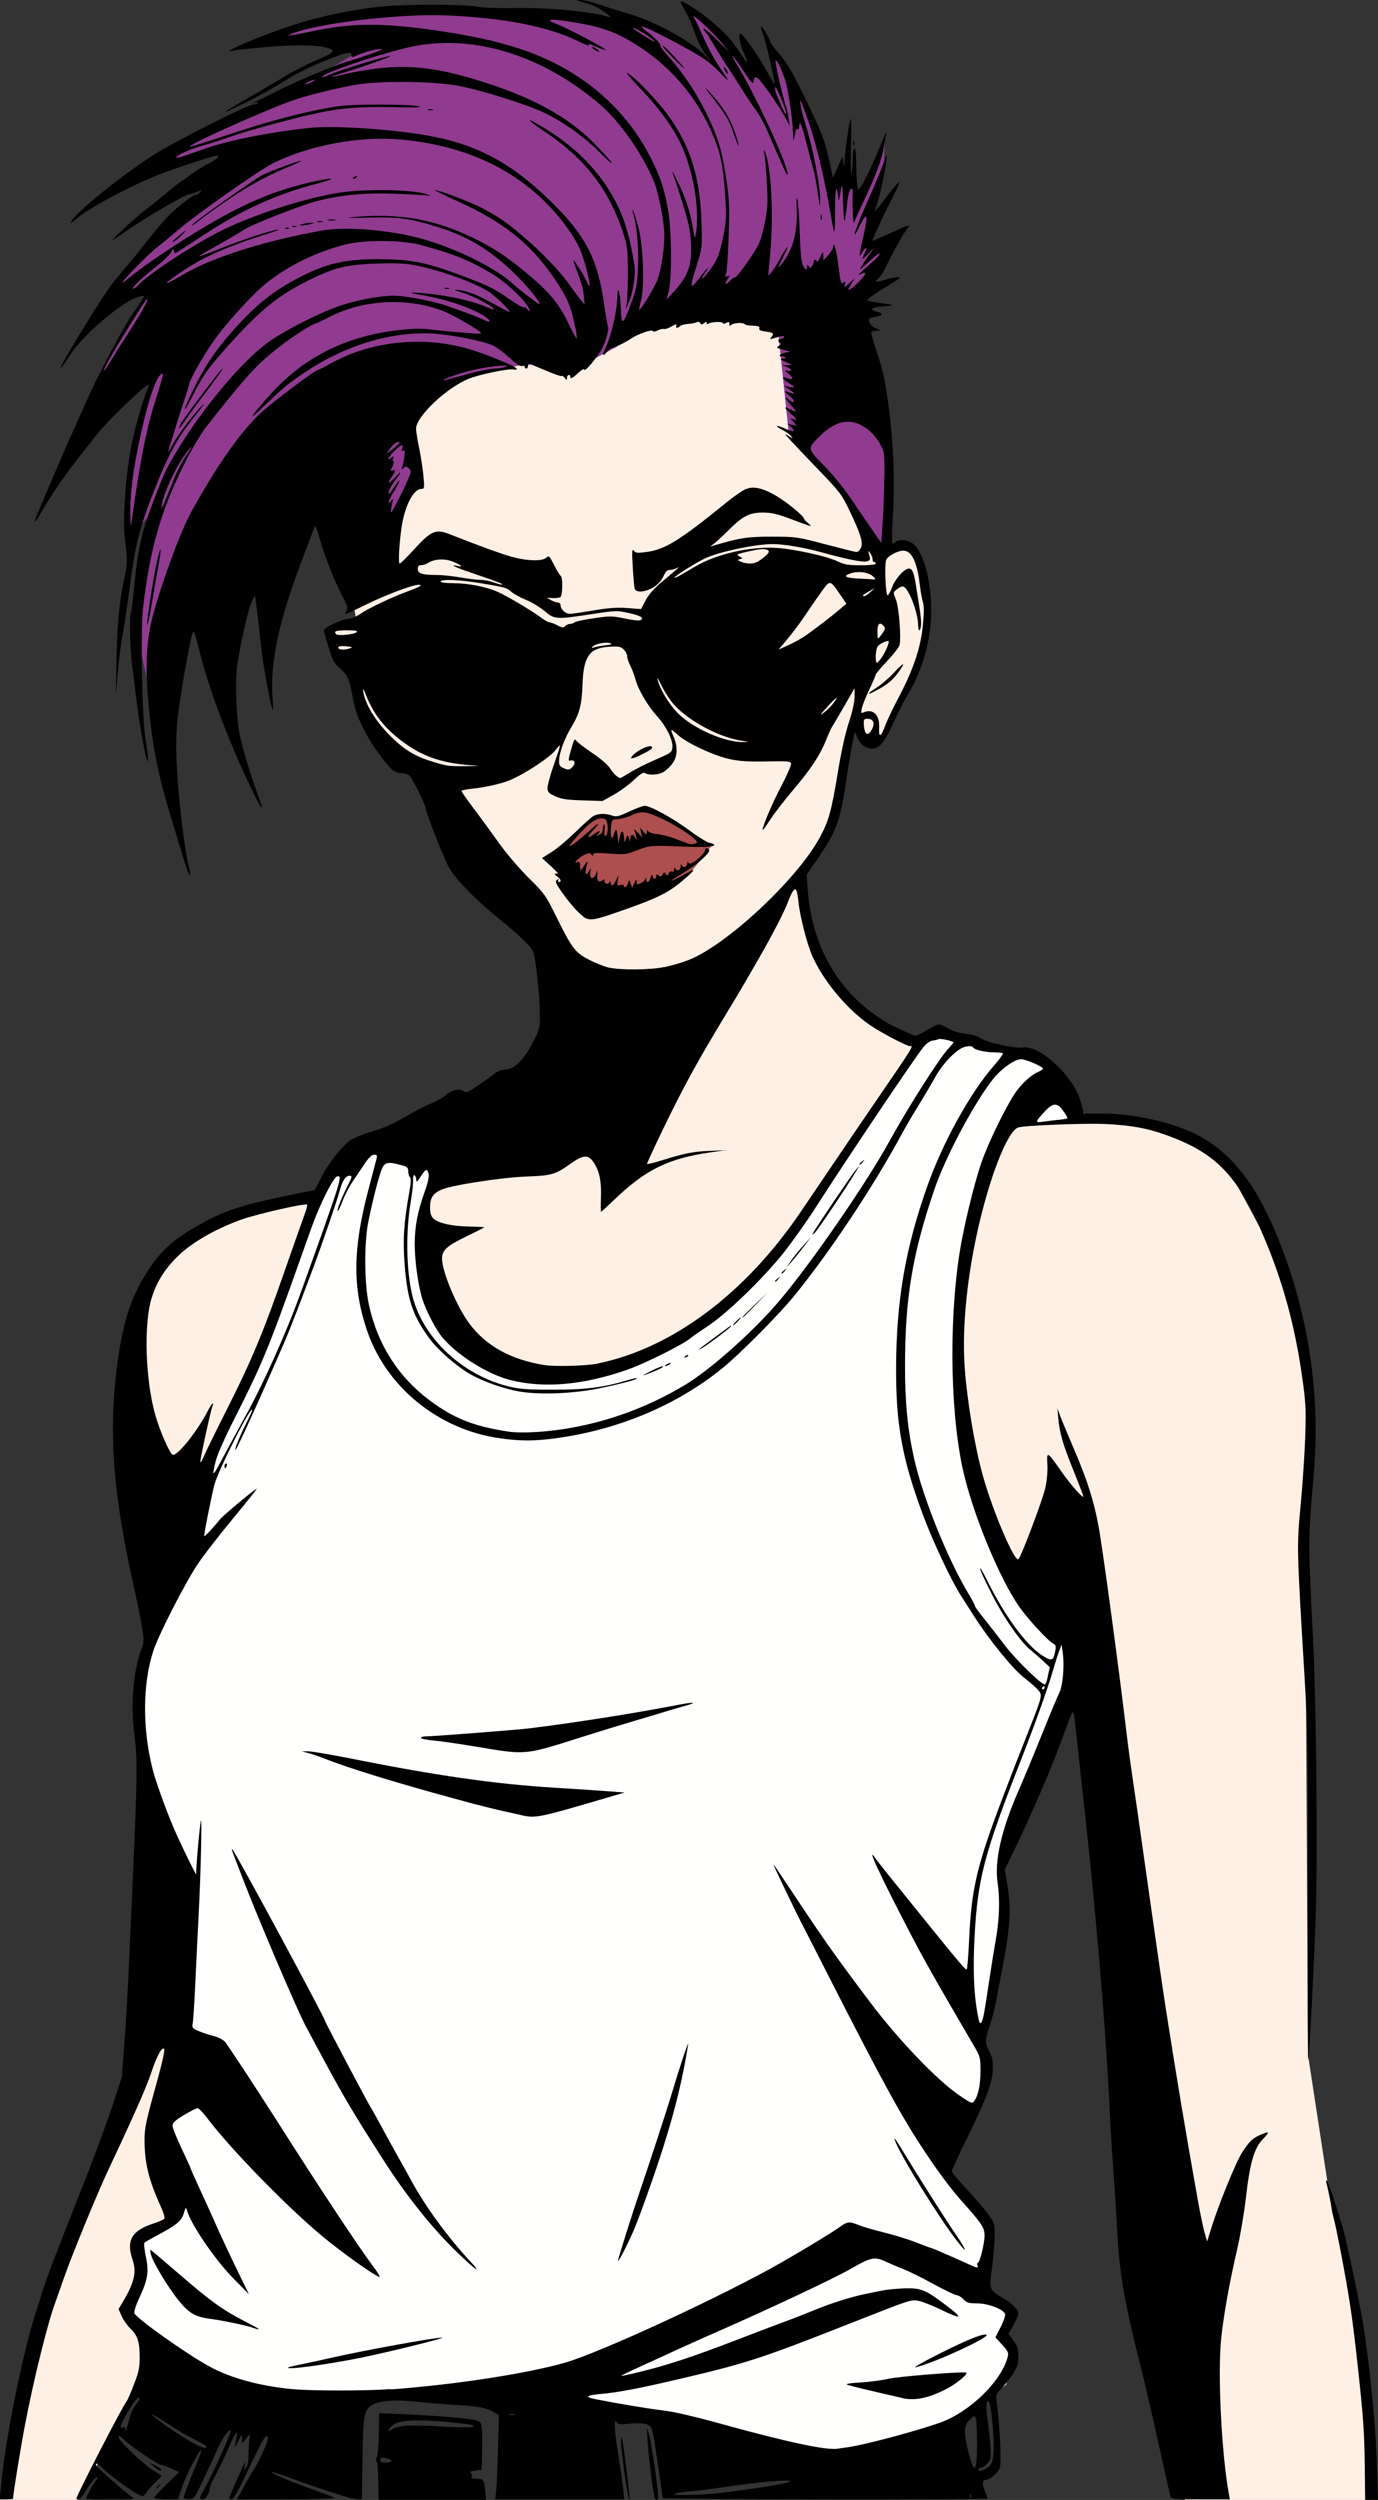 <?xml version="1.0" encoding="UTF-8" standalone="no"?>
<!-- Created with Inkscape (http://www.inkscape.org/) -->

<svg
   width="17.803mm"
   height="32.287mm"
   viewBox="0 0 17.803 32.287"
   version="1.1"
   id="svg2295"
   xml:space="preserve"
   inkscape:version="1.2 (dc2aedaf03, 2022-05-15)"
   sodipodi:docname="Punk woman in sunglasses 3 c.svg"
   xmlns:inkscape="http://www.inkscape.org/namespaces/inkscape"
   xmlns:sodipodi="http://sodipodi.sourceforge.net/DTD/sodipodi-0.dtd"
   xmlns="http://www.w3.org/2000/svg"
   xmlns:svg="http://www.w3.org/2000/svg"
   xmlns:rdf="http://www.w3.org/1999/02/22-rdf-syntax-ns#"
   xmlns:cc="http://creativecommons.org/ns#"
   xmlns:dc="http://purl.org/dc/elements/1.1/"><rect x="0" y="0" width="17.803" height="32.287" fill="#333333" stroke="none"/><title
     id="title2317">Punk woman in sunglasses</title><sodipodi:namedview
     id="namedview2297"
     pagecolor="#ffffff"
     bordercolor="#666666"
     borderopacity="1.0"
     inkscape:showpageshadow="2"
     inkscape:pageopacity="0.0"
     inkscape:pagecheckerboard="0"
     inkscape:deskcolor="#d1d1d1"
     inkscape:document-units="mm"
     showgrid="false"
     inkscape:zoom="11.414193"
     inkscape:cx="49.718801"
     inkscape:cy="22.778658"
     inkscape:window-width="1920"
     inkscape:window-height="1009"
     inkscape:window-x="1912"
     inkscape:window-y="-8"
     inkscape:window-maximized="1"
     inkscape:current-layer="layer1" /><defs
     id="defs2292" /><g
     inkscape:label="Lager 1"
     inkscape:groupmode="layer"
     id="layer1"
     transform="translate(46.362,148.157)"><path
       style="fill:#fff0e6;stroke:none;stroke-width:0.265px;stroke-linecap:butt;stroke-linejoin:miter;stroke-opacity:1;fill-opacity:1"
       d="m -42.183,-142.683 c 0.131,-0.148 5.557,-2.328 5.557,-2.328 l 1.688,2.114 -0.016,1.885 0.295,-0.148 0.148,0.229 0.164,0.557 -0.033,0.541 -0.59,1.246 -0.148,0.049 -0.213,-0.262 -0.115,0.361 -0.246,1.131 -0.361,0.525 0.279,1 0.344,0.541 0.77,0.508 2.147,0.787 0.246,0.262 0.983,0.131 0.754,0.426 0.77,1.426 0.361,1.606 -0.082,1.41 -0.016,0.885 0.033,6.179 0.311,2.032 0.344,1.36 0.262,2.836 c 0,0 -2.442,0.18 -2.442,0.115 0,-0.066 -0.721,-6.573 -0.721,-6.573 l -0.508,-5.18 -12.26,9.54 -0.344,0.639 -0.574,1.065 -1.115,0.082 0.295,-0.41 0.344,-2.098 1.393,-3.77 c 0,0 -0.033,-3.065 -0.033,-3.147 0,-0.082 -0.082,-1.049 -0.082,-1.131 0,-0.082 0.492,-1.803 0.492,-1.803 0,0 -0.705,-1.852 -0.672,-1.967 0.033,-0.115 0.229,-1.508 0.229,-1.508 l 0.721,-0.754 1.557,-0.459 0.623,-0.705 2.934,-0.869 -0.738,-1.901 -1.459,-1.901 -0.59,-0.443 -0.361,-0.983 -0.18,-0.197 -0.082,-0.279 0.361,-0.115 z"
       id="path3633" /><path
       style="fill:#903b90;stroke:none;stroke-width:0.265px;stroke-linecap:butt;stroke-linejoin:miter;stroke-opacity:1;fill-opacity:1"
       d="m -44.254,-138.448 c 0,-0.046 -0.342,-1.493 -0.342,-1.561 0,-0.068 0.239,-1.584 0.239,-1.584 l -0.319,0.376 c 0,0 -0.057,-0.387 -0.057,-0.456 0,-0.068 0.376,-1.709 0.376,-1.709 l -0.718,0.034 0.604,-1.003 -0.011,-0.125 -0.536,0.137 0.365,-0.422 1.493,-1.288 0.068,-0.239 -0.49,0.057 -0.877,0.308 0.627,-0.479 1.584,-0.786 0.65,-0.376 -1.322,-0.114 0.798,-0.262 1.641,-0.068 c 0,0 1.743,0.091 1.823,0.091 0.08,0 0.638,0.057 0.638,0.057 l 0.82,0.49 -0.296,-0.684 0.285,0.171 0.547,0.65 0.33,0.182 -0.08,-0.433 0.16,0.091 0.41,0.809 0.228,0.855 c 0,0 0.228,-0.182 0.273,-0.182 0.046,0 0.08,0.285 0.08,0.285 l 0.33,-0.729 -0.011,0.422 -0.16,0.536 -0.068,0.399 0.33,0.034 -0.57,0.866 0.547,1.561 -0.011,1.436 -0.194,0.023 -0.376,-0.672 -0.729,-0.843 -0.148,-1.413 -0.627,-0.171 -1.048,0.182 -0.399,0.319 -0.513,0.273 -0.536,-0.046 -0.205,0.011 -0.148,0.034 -0.501,0.103 c 0,0 -0.752,0.228 -0.741,0.285 0.011,0.057 0.114,1.128 0.114,1.128 l -0.16,0.08 -0.365,1.048 -1.026,-1.504 -1.493,1.88 z"
       id="path2340" /><path
       style="fill:#ad4f4f;stroke:none;stroke-width:0.265px;stroke-linecap:butt;stroke-linejoin:miter;stroke-opacity:1;fill-opacity:1"
       d="m -39.136,-137.152 c 0.007,-0.058 0.341,-0.336 0.341,-0.336 l 0.163,-0.123 0.193,0.013 0.14,-0.013 0.306,-0.113 c 0,0 0.842,0.474 0.829,0.484 -0.013,0.01 -0.07,0.098 -0.07,0.098 l -0.215,0.263 -0.631,0.361 c 0,0 -0.832,-0.125 -0.834,-0.14 -0.003,-0.015 -0.221,-0.494 -0.221,-0.494 z"
       id="path3631" /><path
       style="fill:#fffffe;stroke:none;stroke-width:0.265px;stroke-linecap:butt;stroke-linejoin:miter;stroke-opacity:1;fill-opacity:1"
       d="m -41.838,-133.307 1.164,-0.246 -0.033,0.574 -0.18,0.475 0.311,1.41 0.623,0.557 1.016,0.115 0.77,-0.18 1.115,-0.623 1.065,-1.131 0.983,-1.475 0.738,-1.033 0.541,0.18 0.852,0.197 0.443,0.82 -0.901,0.016 -0.541,1.541 -0.082,2.196 0.656,2.18 0.885,0.492 -0.016,0.918 -0.803,1.787 -0.164,0.459 0.033,0.787 -0.18,1.147 -0.164,0.328 0.082,0.393 -0.049,0.393 -0.541,0.852 0.639,0.77 -0.164,0.934 0.492,0.18 -0.148,0.344 0.131,0.197 -0.098,0.393 -1.049,0.738 -1.918,0.229 -2.377,-0.77 -1.213,-0.279 -2.147,0.377 -2.246,-0.475 -0.426,-0.787 0.213,-0.525 -0.082,-0.443 c 0,0 0.525,-0.18 0.525,-0.246 0,-0.066 -0.197,-1.36 -0.197,-1.36 l 0.229,-0.754 -0.475,-3.967 -0.016,-0.901 0.361,-1.295 0.983,-2.409 0.688,-1.737 0.377,-1.065 z"
       id="path3635" /><path
       style="fill:#000000;stroke-width:0.021"
       d="m -46.348,-116.054 c 0.042,-0.528 0.276,-1.701 0.439,-2.208 0.028,-0.086 0.076,-0.238 0.107,-0.336 0.055,-0.174 0.124,-0.353 0.568,-1.479 0.118,-0.3 0.267,-0.706 0.331,-0.902 l 0.116,-0.357 0.033,-0.451 c 0.036,-0.498 0.055,-0.863 0.127,-2.559 0.039,-0.91 0.039,-1.126 -0.001,-1.427 -0.049,-0.364 -0.009,-0.825 0.093,-1.085 0.033,-0.084 0.034,-0.112 0.011,-0.265 -0.014,-0.094 -0.056,-0.303 -0.092,-0.464 -0.281,-1.244 -0.345,-2.014 -0.239,-2.886 0.072,-0.587 0.177,-0.921 0.4,-1.267 0.179,-0.277 0.351,-0.428 0.721,-0.628 0.319,-0.173 0.534,-0.238 1.27,-0.386 l 0.169,-0.034 0.087,-0.17 c 0.086,-0.167 0.236,-0.362 0.357,-0.463 0.035,-0.029 0.16,-0.082 0.293,-0.122 0.162,-0.049 0.293,-0.107 0.436,-0.192 0.112,-0.067 0.26,-0.144 0.328,-0.17 0.068,-0.027 0.157,-0.077 0.197,-0.113 0.077,-0.067 0.188,-0.086 0.234,-0.04 0.018,0.018 0.06,-9.1e-4 0.167,-0.073 0.079,-0.053 0.174,-0.122 0.211,-0.152 0.045,-0.036 0.098,-0.057 0.154,-0.06 0.119,-0.007 0.247,-0.136 0.36,-0.363 0.085,-0.171 0.087,-0.178 0.083,-0.381 -0.004,-0.236 -0.054,-0.699 -0.085,-0.778 -0.026,-0.067 -0.178,-0.213 -0.476,-0.455 -0.282,-0.23 -0.526,-0.482 -0.613,-0.635 -0.063,-0.11 -0.3,-0.714 -0.3,-0.764 0,-0.036 -0.166,-0.373 -0.204,-0.415 -0.018,-0.02 -0.062,-0.037 -0.098,-0.037 -0.1,-0.001 -0.144,-0.037 -0.289,-0.233 -0.184,-0.248 -0.304,-0.493 -0.343,-0.7 -0.054,-0.289 -0.069,-0.326 -0.17,-0.418 -0.097,-0.088 -0.092,-0.076 -0.211,-0.479 -0.008,-0.028 0.02,-0.051 0.123,-0.1 0.073,-0.035 0.16,-0.063 0.193,-0.063 0.033,-1e-5 0.101,-0.029 0.152,-0.064 0.106,-0.073 0.419,-0.221 0.618,-0.293 0.148,-0.053 0.199,-0.084 0.138,-0.084 -0.077,0 -0.423,0.13 -0.671,0.252 -0.14,0.069 -0.262,0.126 -0.271,0.126 -0.009,0 -0.004,-0.019 0.01,-0.041 0.022,-0.035 0.014,-0.063 -0.053,-0.19 -0.102,-0.192 -0.228,-0.51 -0.29,-0.729 -0.027,-0.095 -0.054,-0.173 -0.06,-0.173 -0.006,0 -0.021,0.031 -0.034,0.068 -0.013,0.037 -0.076,0.207 -0.141,0.376 -0.294,0.771 -0.411,1.312 -0.378,1.759 0.007,0.098 0.008,0.173 0.001,0.167 -0.017,-0.015 -0.113,-0.522 -0.139,-0.734 -0.012,-0.098 -0.031,-0.268 -0.043,-0.378 -0.012,-0.11 -0.027,-0.237 -0.034,-0.282 l -0.013,-0.083 -0.037,0.072 c -0.045,0.088 -0.155,0.57 -0.19,0.828 -0.03,0.225 -0.016,0.641 0.03,0.893 0.031,0.168 0.162,0.595 0.263,0.858 0.068,0.177 -0.004,0.073 -0.123,-0.178 -0.303,-0.636 -0.548,-1.295 -0.667,-1.788 -0.031,-0.13 -0.064,-0.228 -0.073,-0.22 -0.03,0.03 -0.182,0.898 -0.206,1.171 -0.017,0.197 -0.017,0.377 4.2e-5,0.668 0.022,0.38 0.103,1.032 0.147,1.186 0.011,0.04 0.02,0.086 0.02,0.104 -0.001,0.058 -0.033,-0.019 -0.1,-0.241 -0.035,-0.115 -0.097,-0.318 -0.137,-0.451 -0.185,-0.604 -0.257,-0.972 -0.309,-1.591 -0.036,-0.431 -0.016,-0.753 0.065,-1.052 0.126,-0.463 0.358,-1.09 0.498,-1.343 0.339,-0.611 0.637,-1.034 0.904,-1.281 0.144,-0.133 0.69,-0.544 0.724,-0.544 0.007,0 0.09,-0.042 0.184,-0.094 0.504,-0.279 1.168,-0.35 1.75,-0.186 0.223,0.063 0.64,0.234 0.64,0.263 0,0.011 -0.018,0.015 -0.04,0.008 -0.052,-0.016 -0.432,0.061 -0.574,0.117 -0.288,0.114 -0.687,0.489 -0.687,0.648 0,0.031 0.018,0.145 0.041,0.254 0.022,0.109 0.047,0.271 0.055,0.36 0.014,0.152 0.012,0.163 -0.026,0.163 -0.104,0 -0.218,0.223 -0.258,0.503 -0.031,0.216 -0.043,0.462 -0.023,0.462 0.01,0 0.096,-0.085 0.191,-0.189 0.212,-0.233 0.276,-0.26 0.445,-0.194 0.431,0.169 0.699,0.266 0.833,0.301 0.194,0.05 0.373,0.052 0.424,0.006 0.035,-0.031 0.041,-0.025 0.101,0.093 0.035,0.07 0.073,0.132 0.085,0.14 0.031,0.019 0.027,0.256 -0.004,0.276 -0.014,0.009 -0.059,0.014 -0.1,0.012 l -0.074,-0.004 0.052,0.03 c 0.029,0.017 0.069,0.031 0.089,0.031 0.021,3e-4 0.037,0.017 0.037,0.039 0,0.05 0.065,0.108 0.121,0.108 0.024,0 0.16,-0.02 0.303,-0.044 0.195,-0.033 0.303,-0.041 0.437,-0.031 l 0.178,0.013 0.058,-0.111 c 0.038,-0.072 0.108,-0.153 0.199,-0.23 0.259,-0.218 0.252,-0.211 0.2,-0.186 -0.025,0.012 -0.065,0.022 -0.089,0.022 -0.029,0 -0.053,0.023 -0.072,0.068 -0.038,0.089 -0.116,0.16 -0.214,0.193 -0.086,0.029 -0.148,0.022 -0.164,-0.019 -0.006,-0.015 -0.017,-0.139 -0.025,-0.276 -0.012,-0.212 -0.01,-0.244 0.014,-0.214 0.024,0.03 0.048,0.032 0.165,0.016 0.242,-0.034 0.422,-0.145 1.041,-0.647 0.091,-0.074 0.198,-0.148 0.237,-0.164 0.101,-0.042 0.217,-0.018 0.391,0.083 0.138,0.08 0.355,0.257 0.362,0.295 0.002,0.009 0.025,0.035 0.051,0.057 0.026,0.022 0.042,0.04 0.035,0.041 -0.007,3.1e-4 -0.116,-0.038 -0.241,-0.086 -0.179,-0.068 -0.258,-0.087 -0.365,-0.088 -0.18,-0.002 -0.266,0.042 -0.451,0.226 -0.081,0.081 -0.171,0.163 -0.2,0.183 -0.05,0.034 -0.047,0.034 0.052,0.004 0.301,-0.088 0.401,-0.103 0.713,-0.102 0.307,6.1e-4 0.324,0.003 0.689,0.1 0.206,0.054 0.386,0.099 0.4,0.099 0.014,0 0.038,-0.023 0.053,-0.051 0.035,-0.065 -9.68e-4,-0.183 -0.149,-0.491 -0.097,-0.202 -0.125,-0.238 -0.391,-0.514 -0.158,-0.163 -0.325,-0.339 -0.371,-0.39 -0.078,-0.085 -0.08,-0.09 -0.022,-0.054 0.057,0.035 0.06,0.035 0.033,0.002 -0.017,-0.02 -0.067,-0.056 -0.112,-0.079 -0.113,-0.058 -0.086,-0.07 0.036,-0.017 0.114,0.05 0.146,0.04 0.073,-0.022 l -0.05,-0.043 0.063,0.014 0.063,0.014 -0.042,-0.048 -0.042,-0.048 0.052,0.014 c 0.043,0.012 0.036,-6.1e-4 -0.042,-0.071 -0.1,-0.09 -0.1,-0.105 10e-4,-0.053 0.081,0.042 0.078,0.028 -0.014,-0.074 -0.075,-0.083 -0.078,-0.116 -0.004,-0.049 0.021,0.019 0.045,0.028 0.054,0.019 0.009,-0.009 -0.018,-0.043 -0.058,-0.076 -0.078,-0.065 -0.076,-0.074 0.009,-0.041 0.074,0.028 0.067,0.009 -0.014,-0.044 l -0.068,-0.044 0.068,0.012 c 0.087,0.015 0.086,0.006 -0.005,-0.05 -0.086,-0.053 -0.098,-0.092 -0.018,-0.062 0.081,0.031 0.089,0.005 0.017,-0.056 -0.055,-0.046 -0.056,-0.051 -0.015,-0.04 0.068,0.018 0.058,-0.024 -0.01,-0.049 l -0.058,-0.021 0.063,-0.003 0.063,-0.003 -0.084,-0.039 c -0.073,-0.034 -0.077,-0.039 -0.031,-0.041 0.04,-0.002 0.045,-0.006 0.022,-0.021 -0.017,-0.011 -0.038,-0.015 -0.047,-0.009 -0.009,0.006 -0.017,0.001 -0.017,-0.01 0,-0.011 0.031,-0.028 0.068,-0.036 l 0.068,-0.016 -0.094,-0.024 c -0.087,-0.022 -0.091,-0.026 -0.052,-0.05 0.029,-0.018 0.034,-0.03 0.016,-0.037 -0.036,-0.015 -0.033,-0.05 0.004,-0.05 0.017,0 0.037,-0.011 0.045,-0.024 0.014,-0.023 -0.029,-0.018 -0.149,0.018 -0.037,0.011 -0.038,0.009 -0.013,-0.022 0.037,-0.045 0.025,-0.056 -0.081,-0.07 -0.062,-0.008 -0.084,-0.02 -0.076,-0.04 0.007,-0.019 -0.007,-0.03 -0.046,-0.032 -0.031,-0.002 -0.073,-0.005 -0.093,-0.006 -0.02,-0.001 -0.042,-0.009 -0.051,-0.017 -0.024,-0.024 -0.144,-0.017 -0.172,0.01 -0.02,0.02 -0.025,0.017 -0.025,-0.011 0,-0.03 -0.007,-0.032 -0.042,-0.014 -0.024,0.013 -0.042,0.014 -0.042,0.003 0,-0.023 -0.145,-0.019 -0.184,0.005 -0.015,0.009 -0.026,0.006 -0.026,-0.009 0,-0.018 -0.009,-0.017 -0.033,0.003 -0.027,0.023 -0.036,0.023 -0.05,-1.3e-4 -0.009,-0.015 -0.028,-0.021 -0.043,-0.012 -0.014,0.009 -0.064,0.019 -0.11,0.022 -0.046,0.003 -0.094,0.016 -0.107,0.029 -0.032,0.032 -0.063,0.028 -0.049,-0.008 0.008,-0.022 -0.008,-0.018 -0.06,0.012 -0.04,0.023 -0.084,0.038 -0.098,0.033 -0.015,-0.005 -0.052,0.003 -0.083,0.019 -0.034,0.017 -0.059,0.02 -0.063,0.007 -0.009,-0.026 -0.203,0.043 -0.284,0.101 -0.063,0.044 -0.213,0.116 -0.248,0.119 -0.012,6.1e-4 -0.039,0.023 -0.06,0.05 -0.053,0.066 -0.066,0.044 -0.024,-0.038 0.075,-0.146 0.156,-0.489 0.159,-0.671 0.002,-0.184 0.039,-0.055 0.045,0.158 0.006,0.223 0.029,0.208 0.136,-0.086 0.069,-0.189 0.077,-0.234 0.086,-0.481 0.009,-0.25 -0.019,-0.538 -0.069,-0.694 -0.01,-0.031 -0.008,-0.033 0.007,-0.008 0.011,0.017 0.041,0.112 0.067,0.21 0.062,0.236 0.081,0.769 0.034,0.944 -0.017,0.064 -0.028,0.118 -0.025,0.121 0.016,0.016 0.205,-0.293 0.24,-0.394 0.047,-0.134 0.086,-0.391 0.086,-0.564 0,-0.16 -0.069,-0.53 -0.126,-0.674 -0.141,-0.358 -0.443,-0.794 -0.705,-1.018 -0.75,-0.641 -1.636,-0.913 -2.433,-0.747 -0.377,0.078 -1.193,0.356 -1.156,0.393 0.006,0.006 0.047,-0.008 0.091,-0.03 0.084,-0.043 0.655,-0.22 0.784,-0.243 0.086,-0.015 -0.382,0.153 -0.605,0.218 -0.085,0.025 -0.151,0.048 -0.147,0.052 0.004,0.004 0.092,-0.015 0.196,-0.041 0.104,-0.026 0.312,-0.06 0.462,-0.075 0.365,-0.036 0.722,0.007 1.167,0.141 0.757,0.226 1.234,0.486 1.605,0.873 0.24,0.25 0.253,0.297 0.018,0.064 -0.192,-0.19 -0.431,-0.362 -0.674,-0.485 -0.222,-0.112 -0.859,-0.313 -1.152,-0.364 -0.314,-0.054 -0.905,-0.064 -1.244,-0.021 -0.19,0.024 -0.642,0.131 -0.853,0.202 -0.355,0.119 -1.506,0.638 -1.343,0.605 0.035,-0.007 0.256,-0.077 0.493,-0.156 0.482,-0.161 0.884,-0.269 1.252,-0.338 0.205,-0.038 0.324,-0.046 0.678,-0.047 0.237,-1.6e-4 0.468,0.009 0.514,0.021 0.062,0.016 -0.02,0.019 -0.316,0.012 -0.448,-0.01 -0.717,0.013 -1.069,0.094 -0.328,0.075 -0.897,0.232 -1.047,0.289 -0.07,0.026 -0.217,0.074 -0.325,0.105 -0.199,0.057 -0.345,0.12 -0.368,0.158 -0.014,0.022 0.06,1.6e-4 0.351,-0.104 0.312,-0.111 0.838,-0.217 1.359,-0.273 0.318,-0.034 1.042,0.012 1.53,0.097 0.652,0.114 1.111,0.365 1.641,0.896 0.412,0.413 0.561,0.708 0.643,1.277 0.023,0.158 0.047,0.296 0.053,0.306 0.013,0.022 -0.033,0.185 -0.077,0.27 -0.054,0.104 -0.22,0.304 -0.229,0.277 -0.006,-0.017 -0.034,-0.003 -0.081,0.041 -0.074,0.07 -0.103,0.083 -0.103,0.047 0,-0.038 -0.042,-0.022 -0.043,0.016 -6.4e-4,0.035 -0.002,0.035 -0.028,3e-4 -0.015,-0.02 -0.033,-0.031 -0.04,-0.024 -0.007,0.007 -0.103,-0.026 -0.214,-0.074 -0.111,-0.048 -0.206,-0.086 -0.211,-0.086 -0.005,0 -0.01,0.014 -0.01,0.032 0,0.017 -0.009,0.032 -0.021,0.032 -0.012,0 -0.021,-0.01 -0.021,-0.023 0,-0.013 -0.015,-0.017 -0.034,-0.01 -0.023,0.009 -0.075,-0.025 -0.159,-0.103 -0.069,-0.064 -0.163,-0.135 -0.208,-0.158 -0.118,-0.06 -0.559,-0.147 -0.806,-0.159 -0.536,-0.025 -1.133,0.161 -1.65,0.513 -0.221,0.151 -0.266,0.189 -0.54,0.452 -0.182,0.175 -0.152,0.12 0.077,-0.141 0.442,-0.504 0.985,-0.785 1.677,-0.866 0.198,-0.023 0.298,-0.025 0.441,-0.008 0.102,0.012 0.251,0.027 0.332,0.033 0.081,0.006 0.182,0.014 0.226,0.018 0.043,0.004 0.079,0.002 0.079,-0.006 -6.2e-5,-0.026 -0.347,-0.229 -0.482,-0.282 -0.46,-0.181 -1.032,-0.153 -1.469,0.07 -0.063,0.033 -0.149,0.073 -0.191,0.09 -0.147,0.059 -0.495,0.307 -0.689,0.49 -0.172,0.162 -0.315,0.33 -0.719,0.843 -0.054,0.069 -0.159,0.242 -0.234,0.384 -0.335,0.64 -0.491,1.163 -0.581,1.947 -0.035,0.3 -0.014,1.427 0.031,1.701 0.018,0.11 0.032,0.223 0.031,0.252 -0.001,0.049 -0.003,0.049 -0.021,-0.011 -0.03,-0.099 -0.101,-0.521 -0.134,-0.797 -0.017,-0.138 -0.04,-0.327 -0.052,-0.42 -0.025,-0.193 -0.034,-0.624 -0.013,-0.658 0.008,-0.013 0.027,-0.168 0.044,-0.346 0.041,-0.442 0.096,-0.697 0.23,-1.047 0.155,-0.408 0.165,-0.429 0.287,-0.638 0.325,-0.556 0.842,-1.182 1.19,-1.443 0.205,-0.154 0.68,-0.397 0.957,-0.49 0.22,-0.074 0.51,-0.128 0.684,-0.128 0.155,0 0.515,0.069 0.703,0.135 0.235,0.082 0.421,0.153 0.469,0.179 0.09,0.048 0.093,0.006 0.004,-0.05 -0.183,-0.115 -0.515,-0.225 -0.83,-0.275 -0.244,-0.038 -0.062,-0.039 0.224,-6.1e-4 0.237,0.032 0.482,0.093 0.637,0.159 0.051,0.022 0.092,0.035 0.092,0.03 0,-0.032 -0.254,-0.169 -0.392,-0.212 -0.121,-0.037 -0.141,-0.048 -0.075,-0.04 0.135,0.017 0.253,0.063 0.459,0.178 0.103,0.058 0.195,0.105 0.206,0.105 0.029,6.1e-4 -0.155,-0.183 -0.252,-0.251 -0.162,-0.114 -0.627,-0.284 -0.953,-0.348 -0.139,-0.027 -0.25,-0.033 -0.504,-0.024 -0.403,0.013 -0.555,0.051 -0.896,0.222 -0.418,0.209 -0.659,0.414 -1.151,0.979 -0.151,0.173 -0.213,0.267 -0.35,0.535 -0.13,0.253 -0.11,0.163 0.026,-0.115 0.136,-0.279 0.271,-0.481 0.491,-0.734 0.279,-0.321 0.515,-0.516 0.831,-0.685 0.372,-0.199 0.618,-0.259 1.059,-0.259 0.449,6.1e-4 0.648,0.043 1.196,0.255 0.25,0.097 0.327,0.137 0.517,0.27 0.088,0.061 0.167,0.105 0.175,0.097 0.008,-0.008 0.028,0.004 0.044,0.026 0.016,0.022 0.03,0.031 0.03,0.019 0,-0.076 -0.263,-0.339 -0.462,-0.463 -0.294,-0.182 -0.517,-0.273 -0.943,-0.387 -0.258,-0.069 -0.75,-0.069 -1.005,1.6e-4 -0.405,0.11 -0.786,0.307 -1.057,0.548 -0.165,0.146 -0.443,0.455 -0.59,0.654 -0.126,0.171 -0.325,0.514 -0.339,0.585 -0.005,0.029 -0.03,0.109 -0.054,0.178 -0.024,0.069 -0.067,0.201 -0.095,0.294 -0.028,0.092 -0.069,0.222 -0.091,0.288 -0.022,0.066 -0.036,0.121 -0.031,0.121 0.005,0 0.029,-0.04 0.053,-0.089 0.05,-0.099 0.226,-0.337 0.345,-0.467 0.098,-0.106 0.07,-0.061 -0.079,0.126 -0.201,0.252 -0.319,0.469 -0.483,0.881 -0.22,0.555 -0.266,0.739 -0.352,1.416 -0.021,0.167 -0.058,0.405 -0.081,0.528 -0.023,0.123 -0.052,0.359 -0.063,0.524 -0.019,0.287 -0.02,0.278 -0.012,-0.193 0.008,-0.487 0.04,-0.825 0.103,-1.091 0.039,-0.165 0.041,-0.269 0.008,-0.496 -0.033,-0.229 0.004,-0.794 0.077,-1.189 0.045,-0.243 0.159,-0.637 0.231,-0.802 0.045,-0.102 -0.521,0.434 -0.697,0.661 -0.049,0.064 -0.156,0.2 -0.238,0.304 -0.159,0.204 -0.321,0.442 -0.452,0.664 -0.09,0.153 -0.114,0.172 -0.06,0.046 0.019,-0.044 0.094,-0.223 0.167,-0.396 0.073,-0.173 0.198,-0.461 0.278,-0.64 0.08,-0.179 0.173,-0.387 0.206,-0.462 0.133,-0.305 0.451,-0.905 0.578,-1.091 0.188,-0.277 0.179,-0.256 0.11,-0.239 -0.101,0.024 -0.201,0.083 -0.396,0.234 -0.228,0.177 -0.438,0.395 -0.545,0.569 -0.044,0.071 -0.084,0.125 -0.089,0.12 -0.017,-0.017 0.524,-0.905 0.654,-1.072 0.047,-0.061 0.142,-0.177 0.212,-0.258 0.069,-0.081 0.183,-0.221 0.252,-0.311 0.069,-0.09 0.178,-0.219 0.241,-0.288 0.119,-0.128 0.346,-0.307 0.39,-0.307 0.014,0 0.037,-0.015 0.053,-0.034 0.025,-0.031 0.021,-0.031 -0.051,-6.1e-4 -0.044,0.018 -0.086,0.031 -0.093,0.029 -0.028,-0.008 -0.562,0.301 -0.77,0.446 -0.115,0.08 -0.213,0.146 -0.217,0.146 -0.02,9.1e-4 0.316,-0.311 0.41,-0.381 0.06,-0.044 0.178,-0.139 0.262,-0.209 0.084,-0.071 0.176,-0.144 0.205,-0.162 0.029,-0.019 0.094,-0.065 0.145,-0.104 0.051,-0.038 0.148,-0.098 0.215,-0.132 0.106,-0.053 0.157,-0.103 0.107,-0.103 -0.043,2.3e-4 -0.567,0.173 -0.759,0.25 -0.404,0.162 -0.931,0.448 -1.079,0.585 -0.052,0.049 -0.057,0.05 -0.037,0.011 0.061,-0.118 0.611,-0.563 1.044,-0.846 0.244,-0.159 1.225,-0.657 1.303,-0.66 0.026,-0.001 0.054,-0.01 0.063,-0.02 0.009,-0.01 -0.007,-0.011 -0.036,-0.004 l -0.052,0.013 0.052,-0.024 c 0.029,-0.013 0.163,-0.079 0.297,-0.147 0.265,-0.134 0.749,-0.334 0.925,-0.383 0.129,-0.036 0.391,-0.129 0.407,-0.145 0.028,-0.028 -0.182,0.018 -0.282,0.061 -0.098,0.043 -0.11,0.044 -0.105,0.013 0.005,-0.028 -0.007,-0.034 -0.053,-0.029 -0.112,0.013 -0.589,0.219 -0.759,0.328 -0.179,0.115 -0.391,0.232 -0.587,0.326 -0.104,0.05 -0.196,0.094 -0.205,0.099 -0.009,0.005 -0.016,0.005 -0.016,-5e-5 0,-0.005 0.144,-0.092 0.32,-0.193 0.176,-0.102 0.387,-0.226 0.47,-0.277 0.083,-0.051 0.255,-0.138 0.383,-0.193 0.249,-0.108 0.257,-0.123 0.096,-0.167 -0.103,-0.028 -0.454,-0.029 -0.734,-0.002 -0.115,0.011 -0.266,0.026 -0.335,0.033 -0.069,0.007 -0.135,0.017 -0.147,0.024 -0.014,0.008 -0.015,0.005 -6.72e-4,-0.011 0.037,-0.039 0.471,-0.216 0.793,-0.322 0.359,-0.119 0.817,-0.214 1.183,-0.247 0.337,-0.03 1.028,-0.028 1.213,0.003 0.084,0.014 0.286,0.022 0.472,0.018 0.447,-0.009 1.007,0.044 1.234,0.116 0.053,0.017 -0.055,-0.07 -0.148,-0.12 -0.043,-0.023 -0.128,-0.055 -0.189,-0.071 -0.098,-0.026 -0.102,-0.03 -0.04,-0.031 0.039,-9.2e-4 0.152,0.027 0.252,0.061 0.1,0.034 0.278,0.09 0.396,0.124 0.293,0.084 0.752,0.33 0.938,0.504 l 0.104,0.097 -0.074,-0.094 c -0.043,-0.055 -0.098,-0.166 -0.131,-0.265 -0.031,-0.094 -0.089,-0.224 -0.128,-0.288 -0.039,-0.065 -0.063,-0.118 -0.052,-0.118 0.043,0 0.231,0.12 0.377,0.242 0.202,0.169 0.266,0.238 0.385,0.418 0.111,0.167 0.119,0.165 0.045,-0.01 -0.052,-0.123 -0.068,-0.231 -0.035,-0.231 0.03,0 0.229,0.282 0.332,0.47 0.054,0.099 0.101,0.178 0.104,0.175 0.014,-0.015 -0.114,-0.566 -0.154,-0.663 -0.016,-0.039 -0.025,-0.075 -0.019,-0.08 0.012,-0.012 0.118,0.166 0.118,0.197 0,0.012 0.036,0.063 0.08,0.114 0.139,0.159 0.214,0.286 0.391,0.656 0.21,0.439 0.238,0.513 0.295,0.779 l 0.045,0.21 0.061,-0.136 0.061,-0.136 0.013,0.073 c 0.013,0.071 0.013,0.07 0.016,-0.022 0.003,-0.118 0.064,-0.528 0.08,-0.543 0.006,-0.006 0.007,0.164 0.002,0.377 -0.006,0.213 -0.003,0.365 0.006,0.336 0.009,-0.029 0.017,-0.117 0.018,-0.195 0.001,-0.089 0.01,-0.138 0.023,-0.13 0.012,0.007 0.021,0.095 0.021,0.195 1.59e-4,0.1 0.006,0.217 0.013,0.26 l 0.013,0.078 0.04,-0.051 c 0.039,-0.049 0.178,-0.35 0.283,-0.609 0.028,-0.069 0.045,-0.098 0.038,-0.063 -0.007,0.035 -0.021,0.11 -0.03,0.168 -0.026,0.158 -0.095,0.347 -0.242,0.661 -0.073,0.156 -0.137,0.297 -0.143,0.315 -0.012,0.035 -0.025,-0.237 -0.018,-0.364 0.003,-0.058 -0.003,-0.078 -0.022,-0.072 -0.016,0.005 -0.034,0.068 -0.044,0.154 -0.039,0.338 -0.046,0.343 -0.057,0.04 -0.009,-0.246 -0.013,-0.277 -0.028,-0.189 -0.026,0.16 -0.03,0.173 -0.034,0.105 -0.002,-0.035 -0.012,-0.082 -0.022,-0.105 -0.011,-0.026 -0.019,0.072 -0.019,0.26 -8.24e-4,0.166 -0.006,0.298 -0.011,0.293 -0.005,-0.005 -0.023,-0.09 -0.04,-0.187 -0.084,-0.498 -0.188,-0.937 -0.297,-1.248 -0.084,-0.241 -0.112,-0.305 -0.102,-0.23 0.008,0.058 0.036,0.176 0.063,0.262 0.104,0.33 0.197,0.818 0.194,1.017 -0.001,0.078 -0.009,0.049 -0.031,-0.115 -0.016,-0.121 -0.043,-0.263 -0.059,-0.315 -0.016,-0.052 -0.055,-0.198 -0.086,-0.325 -0.056,-0.227 -0.094,-0.318 -0.094,-0.223 0,0.026 -0.009,0.042 -0.02,0.035 -0.019,-0.012 -0.031,0.021 -0.05,0.136 -0.004,0.029 -0.009,-0.001 -0.011,-0.067 -0.005,-0.197 -0.063,-0.588 -0.105,-0.712 -0.047,-0.137 -0.106,-0.257 -0.12,-0.243 -0.012,0.012 0.087,0.456 0.127,0.571 0.016,0.046 0.035,0.126 0.041,0.178 l 0.012,0.094 -0.039,-0.076 c -0.069,-0.136 -0.318,-0.499 -0.366,-0.532 -0.044,-0.031 -0.047,-0.03 -0.057,0.026 -0.01,0.055 -0.019,0.047 -0.132,-0.125 -0.142,-0.215 -0.199,-0.268 -0.082,-0.076 0.255,0.417 0.691,1.373 0.647,1.417 -0.004,0.004 -0.028,-0.043 -0.055,-0.104 -0.026,-0.061 -0.069,-0.158 -0.095,-0.216 -0.026,-0.058 -0.077,-0.175 -0.114,-0.262 -0.036,-0.086 -0.103,-0.204 -0.147,-0.262 -0.044,-0.058 -0.12,-0.171 -0.169,-0.251 -0.049,-0.08 -0.133,-0.212 -0.188,-0.294 -0.055,-0.082 -0.14,-0.217 -0.189,-0.301 -0.049,-0.084 -0.098,-0.158 -0.108,-0.164 -0.01,-0.006 -0.018,-0.022 -0.018,-0.036 0,-0.013 0.077,0.051 0.171,0.143 l 0.171,0.167 -0.122,-0.142 c -0.143,-0.167 -0.399,-0.395 -0.341,-0.304 0.02,0.032 0.074,0.144 0.12,0.249 0.074,0.17 0.152,0.308 0.275,0.485 0.063,0.09 0.046,0.087 -0.038,-0.006 -0.043,-0.047 -0.133,-0.129 -0.201,-0.181 -0.126,-0.097 -0.81,-0.456 -0.83,-0.436 -0.006,0.006 0.012,0.027 0.04,0.047 0.097,0.068 0.208,0.178 0.197,0.195 -0.006,0.01 0.031,0.063 0.082,0.118 0.208,0.227 0.396,0.511 0.539,0.814 0.132,0.28 0.178,0.438 0.231,0.793 0.039,0.261 0.043,0.352 0.031,0.734 -0.007,0.24 -0.022,0.459 -0.033,0.487 -0.016,0.043 -0.014,0.049 0.016,0.037 0.033,-0.013 0.033,-0.009 -0.001,0.043 -0.043,0.066 -0.018,0.076 0.037,0.015 0.021,-0.023 0.048,-0.042 0.061,-0.042 0.03,-2.4e-4 0.258,-0.321 0.31,-0.436 0.047,-0.105 0.095,-0.322 0.11,-0.494 0.009,-0.113 -0.016,-0.531 -0.04,-0.675 -0.009,-0.055 -0.008,-0.057 0.01,-0.016 0.082,0.189 0.113,0.842 0.065,1.337 -0.012,0.127 -0.022,0.24 -0.023,0.251 -2e-5,0.03 0.101,-0.111 0.157,-0.219 0.027,-0.052 0.065,-0.113 0.084,-0.136 0.019,-0.023 -0.003,0.034 -0.05,0.126 -0.067,0.133 -0.074,0.155 -0.032,0.105 0.153,-0.182 0.22,-0.409 0.208,-0.709 -0.006,-0.162 -0.003,-0.194 0.011,-0.13 0.011,0.046 0.023,0.238 0.029,0.426 0.006,0.215 0.02,0.365 0.037,0.404 0.03,0.069 0.059,0.081 0.059,0.025 2.38e-4,-0.031 0.003,-0.032 0.021,-0.005 0.018,0.028 0.023,0.028 0.041,0 0.011,-0.017 0.021,-0.043 0.021,-0.058 1.59e-4,-0.014 0.01,-0.026 0.021,-0.026 0.012,0 0.022,0.012 0.023,0.026 8.54e-4,0.014 0.019,-0.011 0.04,-0.058 0.039,-0.083 0.039,-0.084 0.04,-0.021 l 0.002,0.062 0.063,-0.069 c 0.035,-0.038 0.063,-0.085 0.064,-0.104 0.002,-0.092 0.044,0.048 0.063,0.21 0.03,0.253 0.037,0.277 0.072,0.248 0.024,-0.02 0.027,-0.015 0.017,0.024 -0.011,0.046 -0.008,0.045 0.056,-0.015 l 0.068,-0.063 -0.048,0.081 c -0.044,0.075 -0.044,0.08 -0.007,0.059 0.059,-0.032 0.208,-0.19 0.193,-0.205 -0.007,-0.007 -0.035,-0.002 -0.062,0.011 -0.052,0.025 -0.041,0.015 0.17,-0.17 0.051,-0.045 0.087,-0.087 0.079,-0.095 -0.008,-0.008 -0.065,0.035 -0.128,0.094 -0.063,0.059 -0.12,0.108 -0.126,0.108 -0.006,0 0.036,-0.068 0.094,-0.152 0.1,-0.143 0.101,-0.147 0.022,-0.058 -0.09,0.1 -0.106,0.1 -0.054,-9.1e-4 0.018,-0.034 0.024,-0.062 0.014,-0.062 -0.01,0 -0.031,0.024 -0.046,0.052 -0.015,0.029 -0.031,0.049 -0.035,0.045 -0.004,-0.004 0.011,-0.087 0.033,-0.184 0.06,-0.261 0.069,-0.342 0.037,-0.315 -0.015,0.012 -0.049,0.07 -0.076,0.128 -0.027,0.058 -0.053,0.102 -0.057,0.098 -0.012,-0.012 0.045,-0.157 0.204,-0.517 0.084,-0.19 0.165,-0.388 0.179,-0.441 0.014,-0.052 0.027,-0.076 0.028,-0.053 0.003,0.08 -0.077,0.483 -0.121,0.607 -0.024,0.069 -0.036,0.116 -0.027,0.105 0.01,-0.011 0.081,-0.103 0.16,-0.204 0.078,-0.102 0.147,-0.18 0.152,-0.174 0.006,0.006 -0.033,0.093 -0.085,0.195 -0.119,0.231 -0.27,0.555 -0.261,0.562 0.003,0.003 0.105,-0.04 0.227,-0.096 0.244,-0.112 0.273,-0.12 0.227,-0.067 -0.045,0.053 -0.222,0.369 -0.272,0.484 -0.023,0.054 -0.067,0.124 -0.097,0.156 -0.063,0.066 -0.054,0.069 0.087,0.026 0.057,-0.017 0.127,-0.031 0.156,-0.031 0.044,0 0.033,0.012 -0.066,0.071 -0.211,0.127 -0.33,0.208 -0.33,0.224 0,0.009 0.045,0.022 0.1,0.029 0.263,0.034 0.278,0.041 0.11,0.053 -0.162,0.011 -0.197,0.04 -0.084,0.069 0.087,0.023 0.079,0.049 -0.021,0.065 -0.046,0.007 -0.084,0.022 -0.084,0.032 0,0.05 0.033,0.093 0.092,0.118 l 0.065,0.028 -0.056,9.2e-4 c -0.031,3e-4 -0.062,0.009 -0.068,0.019 -0.006,0.01 0.017,0.102 0.052,0.205 0.095,0.279 0.119,0.386 0.168,0.742 0.063,0.46 0.084,0.967 0.058,1.401 -0.012,0.2 -0.016,0.369 -0.008,0.376 0.007,0.007 0.024,0.002 0.038,-0.012 0.032,-0.032 0.125,-0.032 0.194,-2.4e-4 0.152,0.069 0.272,0.462 0.27,0.888 -0.002,0.381 -0.108,0.758 -0.305,1.087 -0.047,0.079 -0.126,0.233 -0.176,0.342 -0.146,0.325 -0.22,0.392 -0.364,0.331 -0.043,-0.018 -0.078,-0.056 -0.103,-0.112 l -0.038,-0.085 -0.025,0.11 c -0.014,0.061 -0.049,0.268 -0.078,0.462 -0.091,0.603 -0.126,0.7 -0.394,1.09 l -0.126,0.183 0.013,0.184 c 0.048,0.678 0.336,1.23 0.832,1.599 0.075,0.056 0.174,0.12 0.22,0.144 0.17,0.086 0.319,0.151 0.345,0.151 0.015,0 0.081,-0.033 0.148,-0.073 0.066,-0.04 0.134,-0.073 0.15,-0.073 0.016,1.6e-4 0.071,0.025 0.123,0.055 0.06,0.035 0.14,0.059 0.22,0.066 0.081,0.007 0.152,0.029 0.199,0.06 0.086,0.057 0.439,0.134 0.541,0.118 0.224,-0.035 0.668,0.383 0.752,0.707 l 0.038,0.147 h 0.235 c 0.401,0 0.903,0.11 1.209,0.265 0.438,0.221 0.755,0.609 1.028,1.256 0.418,0.99 0.59,2.068 0.499,3.126 -0.076,0.879 -0.075,0.849 -0.011,2.119 0.044,0.872 0.063,2.829 0.035,3.619 -0.025,0.702 -0.083,1.802 -0.096,1.836 -0.005,0.011 -0.007,-0.923 -0.005,-2.077 0.003,-1.939 -3.97e-4,-2.157 -0.043,-2.874 -0.102,-1.708 -0.101,-1.664 -0.049,-2.224 0.026,-0.277 0.052,-0.678 0.059,-0.892 0.01,-0.348 0.006,-0.429 -0.044,-0.776 -0.094,-0.653 -0.248,-1.212 -0.493,-1.789 -0.336,-0.791 -0.618,-1.083 -1.27,-1.315 -0.244,-0.087 -0.44,-0.122 -0.776,-0.139 -0.256,-0.013 -1.062,0.019 -1.128,0.045 -0.102,0.039 -0.257,0.37 -0.398,0.848 -0.226,0.77 -0.337,1.63 -0.291,2.256 0.032,0.436 0.129,1.013 0.234,1.391 0.128,0.462 0.414,1.13 0.461,1.08 0.038,-0.04 0.314,-0.773 0.346,-0.92 0.022,-0.097 0.032,-0.215 0.027,-0.304 -0.01,-0.176 -0.004,-0.173 0.182,0.093 0.121,0.173 0.283,0.356 0.283,0.32 0,-0.008 -0.056,-0.155 -0.125,-0.326 -0.141,-0.349 -0.182,-0.491 -0.199,-0.681 l -0.012,-0.13 0.039,0.105 c 0.022,0.058 0.097,0.237 0.166,0.399 0.177,0.408 0.266,0.687 0.327,1.018 0.055,0.3 0.269,1.881 0.371,2.748 0.013,0.11 0.042,0.322 0.064,0.472 0.046,0.311 0.054,0.363 0.24,1.678 0.075,0.531 0.16,1.116 0.189,1.301 0.148,0.945 0.258,1.607 0.421,2.518 0.029,0.162 0.067,0.345 0.085,0.408 l 0.033,0.114 0.051,-0.166 c 0.094,-0.305 0.322,-0.865 0.403,-0.988 0.094,-0.144 0.135,-0.183 0.238,-0.226 0.117,-0.049 0.121,-0.04 0.027,0.058 -0.113,0.118 -0.167,0.305 -0.22,0.77 -0.022,0.19 -0.073,0.488 -0.113,0.661 -0.094,0.402 -0.173,0.838 -0.204,1.138 -0.048,0.453 0.003,1.487 0.099,2.014 l 0.012,0.068 h -0.379 c -0.342,0 -0.38,-0.004 -0.389,-0.037 -0.006,-0.02 -0.073,-0.32 -0.149,-0.666 -0.076,-0.346 -0.176,-0.78 -0.223,-0.965 -0.237,-0.94 -0.289,-1.251 -0.322,-1.92 -0.007,-0.144 -0.026,-0.442 -0.043,-0.661 -0.016,-0.219 -0.04,-0.611 -0.052,-0.871 -0.044,-0.928 -0.175,-2.486 -0.314,-3.734 -0.034,-0.306 -0.077,-0.698 -0.095,-0.871 -0.043,-0.418 -0.052,-0.468 -0.074,-0.429 -0.009,0.017 -0.075,0.189 -0.146,0.383 -0.131,0.358 -0.38,0.934 -0.6,1.388 l -0.121,0.251 0.027,0.159 c 0.061,0.353 0.047,0.575 -0.075,1.197 -0.017,0.086 -0.044,0.233 -0.061,0.325 -0.017,0.092 -0.054,0.238 -0.083,0.324 -0.065,0.191 -0.066,0.231 -0.007,0.343 0.035,0.067 0.046,0.121 0.044,0.225 -0.004,0.176 -0.069,0.351 -0.329,0.886 -0.111,0.228 -0.202,0.424 -0.202,0.437 0,0.013 0.092,0.122 0.204,0.242 0.112,0.121 0.237,0.267 0.278,0.326 0.071,0.101 0.074,0.115 0.073,0.278 -7.14e-4,0.094 -0.017,0.275 -0.035,0.402 -0.04,0.274 -0.035,0.287 0.14,0.387 0.121,0.069 0.201,0.151 0.201,0.206 0,0.018 -0.029,0.083 -0.064,0.145 l -0.064,0.113 0.064,0.087 c 0.054,0.073 0.064,0.106 0.064,0.206 0,0.102 -0.011,0.136 -0.074,0.23 -0.041,0.061 -0.107,0.144 -0.148,0.186 -0.061,0.062 -0.072,0.087 -0.062,0.138 0.022,0.121 0.053,0.547 0.054,0.721 1.59e-4,0.171 -0.001,0.177 -0.071,0.247 -0.039,0.039 -0.091,0.071 -0.115,0.071 -0.053,0 -0.057,0.047 -0.013,0.154 0.017,0.041 0.031,0.08 0.031,0.086 0,0.018 -4.196,0.013 -4.197,-0.005 -7.93e-4,-0.018 -0.044,-0.311 -0.094,-0.645 -0.019,-0.127 -0.043,-0.247 -0.054,-0.266 -0.026,-0.049 -0.126,-0.066 -0.286,-0.049 -0.103,0.011 -0.141,0.008 -0.154,-0.013 -0.044,-0.072 -0.041,0.07 0.01,0.386 0.03,0.187 0.061,0.4 0.068,0.472 l 0.013,0.131 h -0.834 -0.834 l 0.011,-0.079 c 0.006,-0.043 0.018,-0.287 0.025,-0.542 l 0.014,-0.463 -0.05,-0.032 c -0.099,-0.064 -0.202,-0.085 -0.49,-0.102 -0.162,-0.01 -0.398,-0.029 -0.524,-0.042 -0.26,-0.028 -0.462,-0.017 -0.555,0.032 -0.125,0.064 -0.135,0.113 -0.144,0.698 l -0.009,0.53 h -0.062 c -0.061,0 -0.513,-0.145 -0.895,-0.287 -0.108,-0.04 -0.2,-0.069 -0.205,-0.064 -0.014,0.014 0.23,0.118 0.513,0.218 0.144,0.051 0.277,0.101 0.295,0.112 0.021,0.012 -0.204,0.02 -0.613,0.02 l -0.647,6.4e-4 0.089,-0.163 c 0.049,-0.089 0.107,-0.188 0.129,-0.22 0.056,-0.08 0.184,-0.363 0.184,-0.404 0,-0.019 -0.01,-0.031 -0.022,-0.027 -0.027,0.009 -0.077,0.102 -0.268,0.505 -0.097,0.204 -0.158,0.309 -0.18,0.309 -0.018,0 -0.033,-0.005 -0.033,-0.011 0,-0.012 0.127,-0.305 0.181,-0.419 l 0.03,-0.063 -0.009,0.062 c -0.008,0.058 -0.007,0.06 0.02,0.022 0.019,-0.025 0.03,-0.095 0.03,-0.188 1.67e-4,-0.081 0.006,-0.172 0.012,-0.201 0.011,-0.051 0.011,-0.051 -0.042,0.011 l -0.054,0.063 -0.001,-0.063 c -0.001,-0.059 -0.004,-0.057 -0.053,0.042 -0.028,0.058 -0.046,0.081 -0.04,0.052 0.006,-0.029 0.017,-0.08 0.024,-0.113 0.024,-0.112 -0.028,-0.04 -0.108,0.15 -0.043,0.101 -0.115,0.252 -0.16,0.335 -0.045,0.083 -0.082,0.165 -0.082,0.183 0,0.061 -0.049,0.138 -0.087,0.138 -0.05,0 -0.049,-0.013 0.016,-0.126 0.091,-0.159 0.344,-0.711 0.343,-0.75 -0.001,-0.054 -0.097,0.064 -0.149,0.183 -0.023,0.052 -0.105,0.229 -0.182,0.393 -0.138,0.294 -0.141,0.299 -0.208,0.299 -0.037,0 -0.068,-0.008 -0.068,-0.018 0,-0.024 0.084,-0.246 0.167,-0.439 0.036,-0.085 0.063,-0.162 0.059,-0.173 -0.011,-0.034 -0.186,0.301 -0.244,0.468 l -0.056,0.163 -0.152,1e-5 c -0.087,0 -0.152,-0.009 -0.152,-0.021 0,-0.011 0.072,-0.091 0.161,-0.176 l 0.161,-0.155 -0.101,-0.044 c -0.055,-0.025 -0.112,-0.044 -0.125,-0.044 -0.04,0 -0.398,-0.24 -0.48,-0.322 -0.056,-0.056 -0.078,-0.068 -0.078,-0.042 0,0.047 0.298,0.336 0.442,0.427 l 0.115,0.073 -0.084,0.086 c -0.046,0.047 -0.1,0.108 -0.118,0.136 -0.031,0.046 -0.039,0.048 -0.093,0.024 -0.084,-0.038 -0.394,-0.265 -0.465,-0.34 -0.06,-0.063 -0.091,-0.078 -0.091,-0.043 0,0.019 0.363,0.339 0.46,0.406 0.052,0.035 0.045,0.037 -0.266,0.037 -0.176,0 -0.32,-0.005 -0.32,-0.011 0,-0.024 0.105,-0.217 0.125,-0.23 0.012,-0.007 0.021,-0.024 0.021,-0.036 0,-0.042 -0.088,0.055 -0.151,0.167 -0.034,0.061 -0.076,0.11 -0.092,0.11 -0.016,0 -0.029,-0.004 -0.029,-0.01 0,-0.039 0.597,-1.195 0.65,-1.259 0.011,-0.013 0.053,-0.111 0.094,-0.216 0.061,-0.157 0.074,-0.22 0.074,-0.345 -1.59e-4,-0.204 -0.026,-0.287 -0.117,-0.374 -0.042,-0.04 -0.094,-0.114 -0.116,-0.164 l -0.04,-0.091 0.052,-0.087 c 0.152,-0.253 0.184,-0.391 0.129,-0.55 -0.085,-0.249 -0.012,-0.375 0.268,-0.467 0.067,-0.022 0.131,-0.049 0.141,-0.06 0.012,-0.012 -0.008,-0.08 -0.051,-0.175 -0.149,-0.329 -0.203,-0.549 -0.203,-0.84 -1.58e-4,-0.165 0.012,-0.223 0.176,-0.816 0.057,-0.207 0.088,-0.353 0.076,-0.365 -0.029,-0.029 -0.097,0.099 -0.17,0.319 -0.058,0.176 -0.222,0.547 -0.544,1.23 -0.15,0.318 -0.48,1.122 -0.586,1.427 -0.048,0.138 -0.096,0.275 -0.107,0.304 -0.094,0.253 -0.277,0.987 -0.385,1.552 -0.059,0.304 -0.159,0.921 -0.159,0.977 0,0.005 -0.039,0.009 -0.087,0.009 h -0.087 z m 12.53,0.117 c -0.007,-0.017 -0.012,-0.012 -0.013,0.013 -9.12e-4,0.022 0.004,0.035 0.011,0.028 0.007,-0.007 0.008,-0.025 0.002,-0.04 z m -3.214,-0.027 c 0.348,-0.04 0.806,-0.112 0.86,-0.136 0.105,-0.046 -0.35,-0.01 -0.892,0.072 -0.11,0.017 -0.275,0.037 -0.367,0.045 -0.092,0.008 -0.187,0.022 -0.21,0.032 -0.072,0.029 0.318,0.021 0.609,-0.012 z m 3.44,-0.331 c 0.046,-0.041 0.056,-0.07 0.065,-0.205 0.012,-0.162 -0.024,-0.574 -0.055,-0.629 -0.035,-0.065 -0.048,0.045 -0.023,0.207 0.013,0.088 0.03,0.24 0.037,0.338 0.012,0.163 0.009,0.183 -0.033,0.236 -0.025,0.032 -0.059,0.058 -0.075,0.058 -0.016,0 -0.035,0.009 -0.042,0.021 -0.025,0.041 0.072,0.02 0.125,-0.026 z m -0.147,-0.301 c -3.97e-4,-0.16 -0.008,-0.31 -0.016,-0.332 -0.015,-0.037 -0.02,-0.036 -0.078,0.02 -0.073,0.07 -0.08,0.151 -0.03,0.367 0.082,0.353 0.125,0.334 0.124,-0.054 z m -1.66,0.043 c 0.201,-0.026 0.903,-0.214 1.189,-0.318 0.383,-0.139 0.793,-0.541 0.868,-0.852 0.012,-0.048 -2.38e-4,-0.073 -0.073,-0.152 l -0.087,-0.095 0.069,-0.135 c 0.038,-0.074 0.063,-0.15 0.056,-0.168 -0.023,-0.061 -0.222,-0.136 -0.361,-0.136 -0.109,-2.4e-4 -0.135,-0.008 -0.177,-0.053 -0.027,-0.029 -0.066,-0.052 -0.085,-0.052 -0.02,0 -0.158,-0.066 -0.306,-0.147 -0.148,-0.081 -0.321,-0.166 -0.383,-0.19 -0.062,-0.023 -0.164,-0.067 -0.227,-0.096 -0.146,-0.069 -0.191,-0.06 -0.462,0.096 -0.203,0.117 -1.077,0.528 -1.674,0.789 -0.15,0.065 -0.386,0.171 -0.524,0.234 -0.138,0.064 -0.367,0.168 -0.509,0.233 -0.141,0.064 -0.255,0.119 -0.252,0.122 0.003,0.003 0.067,-0.01 0.142,-0.027 0.433,-0.102 0.745,-0.204 1.374,-0.446 0.185,-0.071 0.444,-0.17 0.577,-0.219 0.133,-0.049 0.322,-0.123 0.42,-0.164 0.191,-0.079 0.469,-0.167 0.64,-0.201 0.058,-0.011 0.158,-0.032 0.222,-0.045 0.064,-0.013 0.197,-0.025 0.294,-0.028 0.205,-0.005 0.264,0.019 0.517,0.21 0.248,0.186 0.226,0.202 -0.077,0.055 -0.111,-0.053 -0.239,-0.102 -0.285,-0.107 -0.09,-0.01 -0.102,-0.006 -0.871,0.297 -1.169,0.461 -1.348,0.518 -2.292,0.737 -0.443,0.103 -0.707,0.152 -0.895,0.169 -0.216,0.019 -0.249,0.04 -0.106,0.069 0.281,0.056 0.698,0.126 0.89,0.148 0.13,0.015 0.409,0.08 0.734,0.17 0.851,0.236 1.365,0.346 1.511,0.323 0.023,-0.004 0.087,-0.013 0.143,-0.02 z m 0.696,-0.633 c -0.432,-0.099 -0.679,-0.158 -0.713,-0.172 -0.027,-0.011 0.036,-0.022 0.178,-0.03 0.121,-0.007 0.281,-0.029 0.356,-0.047 0.121,-0.03 0.983,-0.098 1.005,-0.079 0.021,0.018 -0.119,0.135 -0.237,0.199 -0.236,0.127 -0.423,0.168 -0.59,0.13 z m 0.399,-0.533 c 0.396,-0.202 0.616,-0.295 0.681,-0.287 0.1,0.012 -0.671,0.37 -0.912,0.423 -0.035,0.008 0.069,-0.053 0.231,-0.136 z m -9.388,1.16 c 0,-0.009 -0.068,-0.049 -0.151,-0.089 -0.083,-0.04 -0.24,-0.132 -0.349,-0.204 -0.109,-0.072 -0.202,-0.128 -0.207,-0.123 -0.013,0.013 0.278,0.221 0.465,0.331 0.159,0.094 0.241,0.123 0.241,0.085 z m -0.995,-0.375 c 0.017,-0.06 0.055,-0.138 0.085,-0.174 0.03,-0.036 0.048,-0.072 0.04,-0.08 -0.019,-0.019 -0.078,0.057 -0.17,0.218 -0.079,0.139 -0.09,0.182 -0.041,0.163 0.021,-0.008 0.032,0.001 0.034,0.027 0.002,0.035 0.004,0.034 0.012,-0.003 0.005,-0.023 0.023,-0.091 0.04,-0.151 z m 4.976,-0.042 c -0.02,-0.005 -0.053,-0.005 -0.073,0 -0.02,0.005 -0.004,0.01 0.037,0.01 0.04,0 0.057,-0.004 0.037,-0.01 z m -1.6,-0.322 c 0.831,-0.061 1.758,-0.204 2.252,-0.346 0.464,-0.134 2.056,-0.871 2.794,-1.294 0.326,-0.187 0.633,-0.374 0.74,-0.449 0.116,-0.083 0.128,-0.084 0.262,-0.031 0.055,0.022 0.201,0.064 0.324,0.094 0.123,0.03 0.309,0.087 0.413,0.128 0.104,0.041 0.195,0.074 0.201,0.074 0.009,0 0.313,0.132 0.507,0.221 0.084,0.038 0.099,0.038 0.084,-0.001 -0.007,-0.017 -0.004,-0.032 0.006,-0.032 0.024,0 0.086,-0.252 0.086,-0.35 -7.9e-5,-0.103 -0.036,-0.157 -0.29,-0.44 -0.131,-0.146 -0.31,-0.384 -0.473,-0.63 -0.314,-0.473 -0.541,-0.887 -1.274,-2.325 -0.159,-0.312 -0.313,-0.614 -0.343,-0.671 -0.061,-0.117 -0.331,-0.681 -0.342,-0.713 -0.009,-0.027 -0.002,-0.017 0.328,0.479 0.331,0.497 0.487,0.717 0.913,1.283 0.364,0.484 0.869,1.012 1.154,1.205 0.157,0.107 0.167,0.111 0.194,0.073 0.052,-0.072 0.08,-0.206 0.08,-0.388 7.9e-5,-0.172 -0.003,-0.185 -0.085,-0.325 -0.508,-0.869 -0.645,-1.111 -0.852,-1.51 -0.364,-0.7 -0.546,-1.094 -0.421,-0.912 0.031,0.046 0.251,0.32 0.739,0.922 0.344,0.425 0.427,0.522 0.441,0.514 0.008,-0.005 0.021,-0.163 0.03,-0.351 0.031,-0.701 0.097,-0.98 0.453,-1.915 0.1,-0.263 0.108,-0.284 0.31,-0.797 0.194,-0.493 0.191,-0.481 0.117,-0.559 -0.033,-0.035 -0.11,-0.101 -0.17,-0.147 -0.142,-0.11 -0.444,-0.48 -0.638,-0.783 -0.052,-0.081 -0.133,-0.208 -0.181,-0.283 -0.122,-0.19 -0.357,-0.691 -0.483,-1.028 -0.27,-0.722 -0.352,-1.169 -0.35,-1.899 0.002,-0.87 0.119,-1.55 0.402,-2.35 0.2,-0.565 0.551,-1.202 0.853,-1.549 0.075,-0.086 0.131,-0.162 0.124,-0.17 -0.007,-0.007 -0.056,-0.013 -0.109,-0.013 -0.123,-6.1e-4 -0.255,-0.031 -0.275,-0.064 -0.011,-0.017 -0.041,-0.02 -0.095,-0.01 -0.106,0.02 -0.29,0.205 -0.398,0.4 -0.045,0.081 -0.141,0.244 -0.214,0.362 -0.073,0.118 -0.164,0.274 -0.203,0.346 -0.374,0.694 -0.937,1.542 -1.403,2.113 -0.203,0.249 -0.703,0.752 -0.929,0.935 -0.59,0.477 -1.343,0.793 -2.15,0.902 -0.279,0.038 -0.459,0.038 -0.726,-3.9e-4 -0.791,-0.112 -1.467,-0.663 -1.714,-1.396 -0.187,-0.555 -0.182,-1.052 0.02,-1.815 0.052,-0.196 0.099,-0.378 0.106,-0.404 0.009,-0.038 0.003,-0.047 -0.032,-0.047 -0.029,0 -0.068,0.036 -0.118,0.11 -0.041,0.061 -0.112,0.166 -0.158,0.234 -0.046,0.068 -0.104,0.18 -0.129,0.247 -0.025,0.068 -0.053,0.128 -0.062,0.134 -0.026,0.016 0.038,-0.153 0.118,-0.311 0.066,-0.129 0.068,-0.142 0.031,-0.142 -0.05,0 -0.093,0.065 -0.126,0.189 -0.031,0.119 -0.221,0.672 -0.334,0.976 -0.184,0.492 -0.304,0.803 -0.369,0.955 -0.289,0.669 -0.611,1.383 -0.64,1.414 -0.032,0.035 0.043,-0.156 0.127,-0.323 0.046,-0.092 0.084,-0.173 0.084,-0.18 0,-0.097 -0.446,0.785 -0.49,0.967 -0.054,0.224 -0.137,0.649 -0.129,0.657 0.007,0.007 0.127,-0.12 0.202,-0.216 0.039,-0.049 0.406,-0.356 0.476,-0.398 0.015,-0.009 -0.12,0.161 -0.301,0.379 -0.181,0.218 -0.392,0.49 -0.468,0.606 -0.163,0.246 -0.499,0.903 -0.566,1.107 -0.14,0.428 -0.144,0.996 -0.012,1.525 0.047,0.189 0.214,0.642 0.325,0.881 0.118,0.255 0.253,0.525 0.241,0.48 -0.009,-0.034 0.043,-0.629 0.06,-0.689 0.015,-0.051 -0.004,0.727 -0.029,1.206 -0.013,0.242 -0.032,0.644 -0.044,0.892 -0.011,0.248 -0.026,0.48 -0.033,0.515 -0.011,0.059 -0.005,0.067 0.068,0.1 0.044,0.02 0.132,0.05 0.196,0.066 0.068,0.018 0.131,0.05 0.154,0.078 0.043,0.052 0.414,0.618 0.664,1.01 0.573,0.901 1.055,1.629 1.242,1.879 0.056,0.074 0.097,0.139 0.091,0.144 -0.02,0.02 -0.492,-0.314 -0.756,-0.536 -0.469,-0.394 -1.186,-1.132 -1.478,-1.521 -0.05,-0.066 -0.103,-0.121 -0.118,-0.121 -0.015,0 -0.094,0.04 -0.176,0.089 -0.116,0.07 -0.148,0.1 -0.148,0.138 0,0.027 0.052,0.157 0.115,0.29 0.063,0.133 0.115,0.246 0.115,0.252 0,0.006 0.051,0.121 0.113,0.256 0.062,0.134 0.149,0.325 0.192,0.423 0.083,0.189 0.233,0.509 0.37,0.787 l 0.082,0.168 -0.2,-0.203 c -0.237,-0.24 -0.549,-0.697 -0.6,-0.878 -0.014,-0.049 -0.017,-0.046 -0.043,0.04 -0.03,0.099 -0.093,0.149 -0.366,0.294 -0.069,0.037 -0.133,0.074 -0.141,0.082 -0.009,0.008 -6.41e-4,0.086 0.017,0.172 0.043,0.202 0.028,0.298 -0.077,0.527 -0.055,0.119 -0.079,0.196 -0.068,0.215 0.044,0.079 0.684,0.531 0.974,0.688 0.268,0.146 0.643,0.248 1.052,0.288 0.258,0.025 0.951,0.025 1.285,6.4e-4 z m -1.329,-0.282 c 0.006,-0.006 0.08,-0.024 0.166,-0.041 0.086,-0.017 0.279,-0.059 0.429,-0.093 0.376,-0.086 1.32,-0.257 1.395,-0.253 0.054,0.003 -0.664,0.181 -1.038,0.258 -0.441,0.09 -0.987,0.164 -0.951,0.129 z m -0.461,-0.516 c -0.062,-0.025 -0.397,-0.094 -0.549,-0.114 -0.193,-0.025 -0.272,-0.072 -0.412,-0.246 -0.135,-0.168 -0.329,-0.492 -0.351,-0.588 -0.007,-0.032 -0.01,-0.058 -0.006,-0.058 0.004,0 0.172,0.142 0.373,0.316 0.399,0.345 0.557,0.459 0.833,0.602 0.1,0.052 0.186,0.098 0.191,0.102 0.015,0.014 -0.028,0.006 -0.079,-0.014 z m 2.651,-0.966 c -0.327,-0.315 -0.661,-0.733 -0.965,-1.208 -0.44,-0.687 -0.527,-0.837 -0.995,-1.716 -0.117,-0.219 -0.608,-1.368 -0.82,-1.92 -0.056,-0.144 -0.112,-0.291 -0.125,-0.325 -0.013,-0.035 -0.016,-0.053 -0.005,-0.042 0.048,0.053 1.2,2.185 1.2,2.222 0,0.014 0.567,1.086 0.589,1.114 0.009,0.012 0.073,0.125 0.141,0.252 0.068,0.126 0.164,0.301 0.213,0.387 0.049,0.086 0.117,0.209 0.151,0.272 0.196,0.365 0.491,0.768 0.809,1.107 0.035,0.037 0.056,0.068 0.045,0.068 -0.01,0 -0.118,-0.096 -0.239,-0.212 z m 2.073,0.097 c 0.014,-0.067 0.199,-0.651 0.278,-0.881 0.115,-0.335 0.357,-1.074 0.418,-1.28 0.095,-0.32 0.22,-0.696 0.21,-0.629 -0.072,0.447 -0.163,0.826 -0.323,1.332 -0.105,0.334 -0.308,0.903 -0.385,1.08 -0.086,0.199 -0.212,0.437 -0.199,0.378 z m 4.374,-0.257 c -0.224,-0.288 -0.692,-1.041 -0.786,-1.264 -0.044,-0.105 -0.012,-0.061 0.14,0.189 0.17,0.281 0.554,0.884 0.641,1.007 0.07,0.1 0.121,0.189 0.107,0.189 -0.004,0 -0.05,-0.054 -0.102,-0.121 z m -5.629,-5.494 c -0.342,-0.074 -0.477,-0.107 -0.923,-0.229 -0.715,-0.196 -1.309,-0.379 -1.603,-0.495 -0.085,-0.034 -0.189,-0.069 -0.231,-0.079 l -0.076,-0.018 0.079,-0.002 c 0.044,-0.001 0.293,0.041 0.554,0.093 1.105,0.221 1.866,0.33 2.628,0.377 0.294,0.018 0.62,0.04 0.723,0.048 l 0.188,0.015 -0.199,0.058 c -0.929,0.273 -0.944,0.276 -1.143,0.233 z m -0.556,-0.879 c -0.225,-0.038 -0.482,-0.075 -0.572,-0.083 -0.089,-0.008 -0.163,-0.023 -0.163,-0.034 0,-0.011 0.023,-0.019 0.051,-0.019 0.102,0 1.182,-0.084 1.355,-0.105 0.582,-0.072 1.338,-0.191 1.885,-0.297 0.246,-0.048 0.3,-0.041 0.104,0.012 -0.072,0.02 -0.202,0.058 -0.289,0.085 -0.087,0.027 -0.261,0.079 -0.388,0.116 -0.127,0.037 -0.42,0.127 -0.65,0.2 -0.735,0.233 -0.706,0.23 -1.332,0.125 z m -3.273,-3.629 c 0,-0.017 0.009,-0.032 0.02,-0.032 0.011,0 0.015,0.014 0.008,0.032 -0.007,0.017 -0.016,0.032 -0.02,0.032 -0.004,0 -0.008,-0.014 -0.008,-0.032 z m 9.816,7.049 c 0.012,-0.069 0.041,-0.253 0.064,-0.409 0.023,-0.156 0.061,-0.391 0.084,-0.522 0.046,-0.257 0.055,-0.526 0.024,-0.727 -0.044,-0.289 0.047,-0.689 0.273,-1.205 0.069,-0.157 0.204,-0.483 0.302,-0.726 0.097,-0.242 0.195,-0.476 0.217,-0.519 0.049,-0.094 0.073,-0.353 0.05,-0.519 l -0.016,-0.115 -0.035,0.094 c -0.019,0.052 -0.055,0.165 -0.08,0.252 -0.06,0.211 -0.238,0.708 -0.409,1.143 -0.475,1.211 -0.559,1.529 -0.6,2.276 -0.025,0.462 -0.007,0.812 0.056,1.089 0.017,0.075 0.045,0.03 0.07,-0.113 z m 0.778,-4.185 c 0,-0.011 -0.004,-0.021 -0.009,-0.021 -0.005,0 -0.015,0.009 -0.022,0.021 -0.007,0.011 -0.003,0.021 0.009,0.021 0.012,0 0.022,-0.009 0.022,-0.021 z m 0.043,-0.154 0.025,-0.112 -0.094,-0.086 c -0.052,-0.048 -0.118,-0.106 -0.148,-0.129 -0.131,-0.103 -0.35,-0.417 -0.509,-0.73 -0.089,-0.176 -0.158,-0.325 -0.152,-0.331 0.006,-0.006 0.042,0.054 0.081,0.132 0.259,0.524 0.549,0.907 0.775,1.024 0.078,0.04 0.095,0.028 0.118,-0.092 0.011,-0.057 0.006,-0.075 -0.026,-0.092 -0.073,-0.038 -0.332,-0.32 -0.445,-0.483 -0.241,-0.35 -0.554,-1.093 -0.698,-1.658 -0.184,-0.721 -0.214,-1.962 -0.069,-2.899 0.05,-0.326 0.185,-0.885 0.282,-1.169 0.085,-0.25 0.309,-0.711 0.438,-0.903 0.078,-0.115 0.202,-0.23 0.292,-0.269 0.037,-0.016 0.067,-0.036 0.067,-0.043 0,-0.028 -0.22,-0.123 -0.285,-0.123 -0.081,0 -0.257,0.125 -0.361,0.257 -0.247,0.312 -0.616,1.007 -0.76,1.432 -0.283,0.833 -0.376,1.398 -0.377,2.273 -7.9e-5,0.472 0.034,0.822 0.118,1.197 0.111,0.5 0.437,1.307 0.708,1.754 0.042,0.069 0.076,0.134 0.076,0.145 2e-5,0.01 0.05,0.081 0.112,0.157 0.061,0.076 0.186,0.236 0.277,0.356 0.14,0.184 0.464,0.501 0.517,0.505 0.008,6.4e-4 0.026,-0.049 0.039,-0.111 z m -10.646,-2.84 c 0.066,-0.124 0.193,-0.358 0.282,-0.519 0.237,-0.429 0.534,-1.094 0.713,-1.594 0.033,-0.092 0.094,-0.262 0.136,-0.378 0.237,-0.658 0.344,-0.969 0.359,-1.052 0.012,-0.065 0.009,-0.073 -0.025,-0.067 -0.05,0.009 -0.225,0.36 -0.335,0.668 -0.043,0.121 -0.125,0.352 -0.183,0.514 -0.366,1.031 -0.463,1.264 -0.806,1.939 -0.134,0.264 -0.229,0.48 -0.248,0.562 -0.05,0.214 -0.043,0.209 0.107,-0.073 z m 0.051,-0.624 c 0.318,-0.634 0.454,-0.959 0.741,-1.783 0.109,-0.312 0.219,-0.625 0.246,-0.697 0.027,-0.072 0.044,-0.135 0.038,-0.141 -0.021,-0.021 -0.624,0.115 -0.837,0.189 -0.313,0.109 -0.628,0.285 -0.805,0.45 -0.183,0.171 -0.292,0.337 -0.363,0.554 -0.109,0.334 -0.087,1.075 0.046,1.533 0.059,0.202 0.179,0.478 0.219,0.503 0.054,0.033 0.321,-0.299 0.463,-0.577 0.042,-0.083 0.08,-0.117 0.053,-0.047 -0.023,0.058 -0.158,0.679 -0.156,0.716 0.001,0.018 0.017,-0.004 0.036,-0.05 0.019,-0.046 0.162,-0.339 0.319,-0.65 z m 4.231,0.293 c 0.593,-0.077 1.157,-0.274 1.674,-0.584 0.329,-0.197 0.884,-0.691 1.217,-1.083 0.416,-0.49 1.126,-1.52 1.43,-2.073 0.244,-0.444 0.647,-1.075 0.763,-1.196 0.037,-0.038 0.064,-0.073 0.06,-0.076 -0.019,-0.018 -0.173,-0.051 -0.19,-0.04 -0.01,0.006 -0.044,0.015 -0.075,0.018 -0.033,0.004 -0.082,0.036 -0.119,0.08 -0.091,0.106 -0.975,1.42 -1.395,2.075 -0.121,0.189 -0.311,0.456 -0.422,0.595 -0.268,0.333 -0.719,0.77 -0.967,0.935 -0.107,0.071 -0.209,0.142 -0.226,0.157 -0.093,0.082 -0.599,0.334 -0.831,0.414 -0.564,0.196 -1.073,0.239 -1.505,0.128 -0.288,-0.074 -0.667,-0.311 -0.865,-0.539 -0.09,-0.104 -0.221,-0.356 -0.27,-0.518 -0.053,-0.175 -0.096,-0.492 -0.095,-0.703 2.85e-4,-0.222 0.037,-0.413 0.127,-0.666 0.043,-0.119 0.061,-0.202 0.052,-0.236 -0.018,-0.073 -0.036,-0.067 -0.102,0.035 -0.045,0.069 -0.057,0.079 -0.057,0.043 0,-0.025 -0.01,-0.051 -0.022,-0.059 -0.014,-0.009 -0.021,0.016 -0.019,0.067 0.001,0.044 -0.011,0.161 -0.028,0.259 -0.069,0.397 -0.061,0.899 0.018,1.227 0.133,0.549 0.654,1.036 1.261,1.178 0.131,0.031 0.25,0.039 0.574,0.038 0.414,-2.4e-4 0.641,-0.03 0.962,-0.127 0.053,-0.016 0.099,-0.025 0.104,-0.02 0.013,0.013 -0.19,0.068 -0.468,0.126 -0.347,0.073 -0.788,0.091 -1.059,0.043 -0.203,-0.036 -0.474,-0.133 -0.64,-0.231 -0.172,-0.101 -0.404,-0.305 -0.509,-0.447 -0.22,-0.299 -0.288,-0.5 -0.324,-0.956 -0.025,-0.325 -0.012,-0.539 0.059,-0.935 0.022,-0.124 0.025,-0.183 0.009,-0.198 -0.012,-0.012 -0.022,-0.047 -0.022,-0.077 0,-0.047 -0.013,-0.058 -0.095,-0.08 -0.17,-0.046 -0.211,-0.036 -0.248,0.057 -0.041,0.102 -0.124,0.43 -0.174,0.683 -0.054,0.278 -0.05,0.793 0.009,1.065 0.112,0.515 0.38,0.934 0.79,1.239 0.312,0.231 0.57,0.333 1.018,0.4 0.126,0.019 0.373,0.011 0.602,-0.019 z m 1.234,-0.764 c 0.126,-0.062 0.184,-0.081 0.146,-0.046 -0.019,0.017 -0.178,0.083 -0.24,0.1 -0.017,0.005 0.025,-0.019 0.094,-0.054 z m 0.199,-0.085 c 0.017,-0.011 0.041,-0.02 0.052,-0.02 0.012,0 0.007,0.009 -0.01,0.02 -0.017,0.011 -0.041,0.02 -0.052,0.02 -0.012,0 -0.007,-0.009 0.01,-0.02 z m 0.246,-0.107 c 0.014,-0.014 0.031,-0.021 0.038,-0.014 0.006,0.006 -0.005,0.018 -0.026,0.026 -0.03,0.011 -0.032,0.009 -0.012,-0.012 z m 0.173,-0.087 c 0.006,-0.006 0.091,-0.07 0.189,-0.142 0.098,-0.072 0.19,-0.14 0.205,-0.152 0.014,-0.011 0.026,-0.015 0.026,-0.008 0,0.015 -0.32,0.255 -0.386,0.289 -0.024,0.013 -0.04,0.018 -0.034,0.012 z m 0.483,-0.362 c 0.027,-0.029 0.054,-0.052 0.06,-0.052 0.006,0 -0.012,0.024 -0.039,0.052 -0.027,0.029 -0.054,0.052 -0.06,0.052 -0.006,0 0.012,-0.024 0.039,-0.052 z m 0.084,-0.058 c 0,-0.003 0.073,-0.076 0.163,-0.163 l 0.163,-0.157 -0.157,0.163 c -0.146,0.151 -0.168,0.172 -0.168,0.157 z m 0.42,-0.464 c 0,-0.004 0.017,-0.021 0.037,-0.037 0.033,-0.026 0.034,-0.025 0.008,0.008 -0.027,0.035 -0.045,0.046 -0.045,0.029 z m 0.084,-0.105 c 0,-0.004 0.017,-0.021 0.037,-0.037 0.033,-0.026 0.034,-0.025 0.008,0.008 -0.027,0.035 -0.045,0.046 -0.045,0.029 z m 0.125,-0.16 c 0.036,-0.052 0.109,-0.142 0.161,-0.199 l 0.096,-0.105 -0.096,0.126 c -0.053,0.069 -0.125,0.159 -0.161,0.199 l -0.065,0.073 z m 0.283,-0.357 c 0.045,-0.082 0.499,-0.752 0.547,-0.808 l 0.054,-0.063 -0.057,0.094 c -0.124,0.206 -0.491,0.75 -0.525,0.778 -0.032,0.026 -0.034,0.025 -0.019,-0.002 z m 0.599,-0.889 c 0,-0.004 0.017,-0.021 0.037,-0.037 0.033,-0.026 0.034,-0.025 0.008,0.008 -0.027,0.035 -0.045,0.046 -0.045,0.029 z m -3.382,2.576 c 0.953,-0.194 1.897,-0.895 2.609,-1.939 0.083,-0.121 0.284,-0.419 0.448,-0.661 0.164,-0.242 0.377,-0.556 0.474,-0.697 0.576,-0.84 0.552,-0.803 0.499,-0.803 -0.036,0 -0.331,-0.153 -0.481,-0.25 -0.303,-0.196 -0.621,-0.569 -0.775,-0.909 -0.067,-0.149 -0.16,-0.509 -0.18,-0.699 -0.024,-0.232 -0.051,-0.224 -0.155,0.043 -0.036,0.092 -0.168,0.35 -0.294,0.572 -0.225,0.395 -0.276,0.482 -0.495,0.844 -0.362,0.599 -0.524,0.893 -0.781,1.421 -0.132,0.271 -0.236,0.496 -0.231,0.501 0.005,0.005 0.084,-0.014 0.175,-0.042 0.306,-0.096 0.416,-0.118 0.627,-0.127 l 0.21,-0.009 -0.206,0.03 c -0.531,0.077 -0.827,0.223 -1.223,0.603 -0.094,0.09 -0.174,0.163 -0.178,0.163 -0.004,2e-5 -0.005,-0.082 -0.001,-0.182 0.008,-0.209 -0.019,-0.341 -0.092,-0.453 -0.069,-0.105 -0.134,-0.104 -0.284,0.002 -0.215,0.153 -0.251,0.164 -0.586,0.177 -0.319,0.012 -0.957,0.11 -1.092,0.167 -0.114,0.048 -0.154,0.107 -0.154,0.227 0,0.077 0.011,0.116 0.042,0.147 0.061,0.061 0.239,0.101 0.463,0.105 0.107,0.002 0.195,0.006 0.195,0.01 0,0.003 -0.097,0.053 -0.215,0.11 -0.269,0.129 -0.33,0.184 -0.33,0.294 0,0.17 0.191,0.624 0.355,0.842 0.216,0.288 0.534,0.463 0.967,0.533 0.139,0.022 0.539,0.011 0.688,-0.019 z m 5.947,-3.146 c 0.066,-0.007 0.121,-0.017 0.121,-0.023 0,-0.02 -0.071,-0.124 -0.102,-0.15 -0.056,-0.046 -0.105,-0.029 -0.196,0.07 -0.119,0.129 -0.121,0.141 -0.024,0.127 0.045,-0.006 0.135,-0.018 0.202,-0.025 z m -5.087,-1.973 c 0.089,-0.018 0.228,-0.059 0.309,-0.09 0.49,-0.19 1.399,-1.035 1.697,-1.579 0.116,-0.211 0.155,-0.35 0.233,-0.826 0.046,-0.284 0.098,-0.521 0.146,-0.666 0.047,-0.142 0.074,-0.266 0.074,-0.335 v -0.109 l -0.137,0.239 c -0.076,0.132 -0.145,0.249 -0.154,0.261 -0.009,0.012 -0.044,0.088 -0.076,0.169 -0.082,0.202 -0.199,0.379 -0.429,0.65 -0.108,0.127 -0.237,0.294 -0.288,0.372 -0.051,0.078 -0.096,0.142 -0.101,0.142 -0.025,0 0.115,-0.334 0.235,-0.561 0.075,-0.141 0.132,-0.273 0.129,-0.294 -0.006,-0.033 -0.035,-0.036 -0.311,-0.03 -0.222,0.005 -0.349,-0.002 -0.472,-0.028 -0.205,-0.042 -0.559,-0.206 -0.679,-0.314 -0.097,-0.088 -0.102,-0.085 -0.054,0.026 0.056,0.132 0.049,0.258 -0.019,0.347 -0.032,0.042 -0.086,0.091 -0.12,0.109 -0.068,0.035 -0.183,0.041 -0.23,0.011 -0.023,-0.015 -0.06,0.008 -0.147,0.09 -0.064,0.06 -0.181,0.146 -0.26,0.19 l -0.144,0.08 -0.255,-0.008 c -0.205,-0.006 -0.275,-0.017 -0.355,-0.053 -0.087,-0.04 -0.1,-0.053 -0.1,-0.109 0,-0.035 0.034,-0.161 0.075,-0.279 0.106,-0.305 0.107,-0.31 0.025,-0.205 -0.073,0.094 -0.405,0.311 -0.591,0.387 -0.111,0.045 -0.315,0.091 -0.482,0.108 -0.076,0.008 -0.139,0.021 -0.139,0.03 0,0.009 0.073,0.114 0.163,0.233 0.09,0.119 0.237,0.321 0.328,0.448 0.09,0.127 0.26,0.325 0.377,0.441 0.202,0.199 0.22,0.224 0.353,0.493 0.206,0.417 0.246,0.47 0.423,0.562 0.082,0.043 0.197,0.088 0.254,0.102 0.156,0.036 0.532,0.033 0.719,-0.005 z m -1.043,-0.652 c -0.068,-0.048 -0.179,-0.173 -0.277,-0.312 -0.088,-0.125 -0.095,-0.146 -0.057,-0.169 0.015,-0.009 0.019,-0.006 0.009,0.009 -0.008,0.013 -0.005,0.024 0.007,0.024 0.037,0 0.025,-0.038 -0.024,-0.072 -0.042,-0.029 -0.037,-0.043 0.012,-0.034 0.01,0.002 -0.032,-0.043 -0.094,-0.1 l -0.112,-0.103 0.125,-0.079 c 0.069,-0.044 0.208,-0.16 0.309,-0.259 0.101,-0.099 0.205,-0.192 0.231,-0.206 0.058,-0.032 0.157,-0.035 0.24,-0.005 0.055,0.019 0.085,0.012 0.222,-0.052 0.088,-0.041 0.177,-0.074 0.2,-0.074 0.073,0 0.375,0.167 0.574,0.316 0.107,0.08 0.218,0.151 0.247,0.158 0.175,0.04 0.042,0.068 -0.266,0.055 -0.469,-0.02 -0.491,-0.018 -0.65,0.044 -0.142,0.056 -0.162,0.058 -0.362,0.044 -0.174,-0.012 -0.212,-0.009 -0.212,0.015 -2.7e-4,0.025 -0.003,0.025 -0.019,-3.1e-4 -0.016,-0.025 -0.03,-0.025 -0.082,-0.003 -0.072,0.03 -0.169,0.124 -0.103,0.1 0.03,-0.011 0.037,-9.2e-4 0.038,0.054 0.001,0.06 0.004,0.063 0.026,0.029 0.054,-0.083 0.078,-0.11 0.069,-0.077 -0.026,0.094 -0.032,0.147 -0.016,0.147 0.01,0 0.029,-0.021 0.041,-0.047 0.021,-0.043 0.022,-0.041 0.012,0.018 -0.019,0.11 0.054,0.108 0.083,-0.003 0.006,-0.023 0.009,-0.004 0.007,0.042 -0.003,0.061 0.005,0.084 0.028,0.085 0.017,6.1e-4 0.038,-0.009 0.047,-0.021 0.009,-0.013 0.016,-0.006 0.016,0.015 3.97e-4,0.042 0.054,0.05 0.07,0.011 0.006,-0.016 0.011,-0.011 0.012,0.011 0.003,0.057 0.033,0.043 0.07,-0.032 l 0.034,-0.068 -0.013,0.071 c -0.012,0.065 -0.009,0.07 0.033,0.06 0.025,-0.007 0.045,-0.003 0.045,0.007 0,0.038 0.04,0.018 0.054,-0.028 l 0.015,-0.047 0.02,0.052 0.02,0.052 0.028,-0.063 c 0.024,-0.053 0.028,-0.056 0.029,-0.018 8.55e-4,0.041 0.006,0.043 0.053,0.021 0.029,-0.013 0.056,-0.038 0.06,-0.056 0.006,-0.024 0.009,-0.022 0.011,0.005 0.004,0.056 0.038,0.044 0.056,-0.021 0.012,-0.043 0.018,-0.048 0.025,-0.021 0.011,0.046 0.048,0.048 0.048,0.003 0,-0.027 0.006,-0.029 0.03,-0.009 0.024,0.019 0.034,0.017 0.052,-0.013 0.019,-0.033 0.025,-0.034 0.043,-0.007 0.017,0.026 0.022,0.025 0.035,-0.006 0.008,-0.021 0.027,-0.032 0.043,-0.026 0.017,0.007 0.029,-0.003 0.029,-0.025 2.38e-4,-0.029 0.004,-0.03 0.019,-0.007 0.023,0.036 0.065,0.013 0.065,-0.035 2.38e-4,-0.028 0.004,-0.03 0.019,-0.007 0.022,0.035 0.064,0.013 0.067,-0.035 10e-4,-0.022 0.006,-0.025 0.012,-0.009 0.008,0.02 0.021,0.021 0.056,0.003 0.067,-0.035 0.161,-0.127 0.161,-0.159 0,-0.033 0.034,-0.036 0.053,-0.005 0.021,0.034 -0.16,0.193 -0.341,0.301 -0.234,0.139 -0.175,0.127 0.078,-0.016 0.101,-0.057 0.07,-0.015 -0.086,0.117 -0.191,0.162 -0.354,0.238 -0.909,0.427 -0.235,0.08 -0.295,0.086 -0.367,0.036 z m 0.047,-1.082 c 0.148,-0.137 0.19,-0.159 0.085,-0.044 -0.092,0.101 -0.091,0.131 0.002,0.06 0.071,-0.054 0.101,-0.049 0.047,0.007 -0.022,0.023 -0.018,0.024 0.021,0.003 0.029,-0.015 0.047,-0.044 0.047,-0.075 0,-0.028 0.007,-0.055 0.016,-0.06 0.009,-0.005 0.012,0.028 0.008,0.075 -0.006,0.059 -8.85e-4,0.081 0.015,0.07 0.038,-0.024 0.03,-0.2 -0.01,-0.215 -0.085,-0.033 -0.181,0.024 -0.341,0.202 -0.127,0.14 -0.145,0.168 -0.09,0.136 0.038,-0.022 0.128,-0.094 0.199,-0.16 z m 1.404,0.134 c 0.03,-0.012 0.017,-0.03 -0.075,-0.102 -0.151,-0.118 -0.467,-0.28 -0.574,-0.294 -0.065,-0.009 -0.112,1.5e-4 -0.181,0.034 -0.051,0.025 -0.13,0.047 -0.175,0.05 -0.08,0.004 -0.081,0.005 -0.092,0.104 -0.012,0.104 0.009,0.182 0.031,0.114 0.034,-0.106 0.041,-0.106 0.054,-0.005 l 0.013,0.105 0.017,-0.091 c 0.019,-0.1 0.051,-0.083 0.055,0.028 0.001,0.035 0.007,0.049 0.012,0.032 0.031,-0.091 0.034,-0.094 0.05,-0.042 0.015,0.05 0.016,0.05 0.018,0.005 0.003,-0.056 0.033,-0.061 0.065,-0.011 0.021,0.033 0.023,0.033 0.014,-0.005 -0.005,-0.023 -0.017,-0.061 -0.026,-0.084 -0.012,-0.029 5.49e-4,-0.023 0.041,0.021 l 0.058,0.063 -0.013,-0.062 -0.013,-0.062 0.043,0.051 c 0.04,0.048 0.043,0.048 0.044,0.009 7.94e-4,-0.032 0.005,-0.035 0.019,-0.013 0.01,0.016 0.062,0.032 0.116,0.037 0.054,0.004 0.156,0.03 0.228,0.058 0.214,0.083 0.21,0.082 0.271,0.058 z m -0.846,-0.917 c 0.066,-0.041 0.214,-0.115 0.328,-0.164 0.197,-0.085 0.209,-0.094 0.215,-0.157 0.009,-0.095 -0.077,-0.27 -0.201,-0.407 -0.121,-0.134 -0.242,-0.341 -0.278,-0.477 -0.014,-0.052 -0.043,-0.129 -0.065,-0.172 -0.022,-0.043 -0.04,-0.097 -0.04,-0.121 0,-0.024 -0.02,-0.063 -0.044,-0.087 -0.038,-0.038 -0.063,-0.043 -0.186,-0.036 -0.26,0.015 -0.336,0.124 -0.348,0.5 -0.008,0.248 -0.039,0.365 -0.141,0.534 -0.095,0.157 -0.161,0.339 -0.161,0.444 -2.54e-4,0.054 0.011,0.07 0.064,0.092 0.057,0.024 0.069,0.022 0.107,-0.016 0.047,-0.047 0.033,-0.098 -0.023,-0.084 -0.032,0.008 -0.031,-0.005 0.007,-0.142 0.038,-0.134 0.046,-0.147 0.069,-0.113 0.015,0.021 0.108,0.092 0.206,0.158 0.109,0.073 0.199,0.151 0.23,0.199 0.042,0.066 0.1,0.121 0.132,0.124 0.004,3.1e-4 0.061,-0.033 0.127,-0.073 z m 0.031,-0.217 c 0.063,-0.07 0.218,-0.141 0.245,-0.114 0.018,0.018 -0.007,0.04 -0.104,0.089 -0.148,0.074 -0.194,0.083 -0.142,0.025 z m -2.022,0.131 c -0.371,-0.02 -0.623,-0.091 -0.851,-0.24 -0.29,-0.189 -0.462,-0.39 -0.573,-0.669 -0.038,-0.094 -0.044,-0.102 -0.035,-0.042 0.024,0.154 0.152,0.367 0.331,0.55 0.186,0.19 0.332,0.281 0.564,0.35 0.198,0.06 0.199,0.06 0.448,0.058 0.127,-9.2e-4 0.179,-0.004 0.115,-0.008 z m 3.43,-0.321 c -0.314,-0.047 -0.743,-0.287 -0.912,-0.511 -0.046,-0.06 -0.107,-0.161 -0.136,-0.224 -0.029,-0.063 -0.048,-0.091 -0.041,-0.062 0.029,0.124 0.144,0.319 0.256,0.434 0.195,0.2 0.609,0.385 0.855,0.38 0.081,-0.002 0.081,-0.002 -0.021,-0.017 z m 1.856,-0.202 c 0.024,-0.064 0.104,-0.232 0.178,-0.372 0.185,-0.352 0.278,-0.628 0.306,-0.917 0.016,-0.161 0.016,-0.251 0.001,-0.298 -0.012,-0.037 -0.031,-0.143 -0.042,-0.236 -0.035,-0.288 -0.105,-0.43 -0.21,-0.43 -0.074,4e-5 -0.196,0.064 -0.222,0.117 -0.025,0.051 -0.009,0.46 0.018,0.46 0.01,0 0.036,-0.049 0.059,-0.109 0.041,-0.109 0.158,-0.237 0.217,-0.237 0.042,0 0.063,0.051 0.09,0.22 0.013,0.081 0.033,0.209 0.045,0.286 0.026,0.165 0.028,0.25 0.004,0.287 -0.011,0.017 -0.019,-0.008 -0.021,-0.066 -0.007,-0.184 -0.133,-0.496 -0.2,-0.496 -0.016,0 -0.051,0.017 -0.077,0.039 -0.048,0.039 -0.048,0.039 -0.01,0.131 0.039,0.096 0.07,0.493 0.046,0.589 -0.007,0.027 -0.079,0.119 -0.16,0.205 -0.081,0.086 -0.148,0.165 -0.148,0.176 0,0.011 -0.037,0.096 -0.081,0.189 -0.045,0.094 -0.088,0.202 -0.097,0.242 -0.014,0.064 -0.012,0.07 0.024,0.055 0.122,-0.051 0.208,0.035 0.199,0.201 -0.007,0.134 0.022,0.122 0.081,-0.036 z m -0.209,-0.415 c 0,-0.005 0.047,-0.038 0.104,-0.075 0.057,-0.037 0.157,-0.123 0.22,-0.192 0.125,-0.135 0.153,-0.138 0.056,-0.005 -0.078,0.106 -0.137,0.157 -0.262,0.225 -0.104,0.057 -0.118,0.062 -0.118,0.048 z m 0.04,0.459 c 0.036,-0.073 0.009,-0.126 -0.063,-0.126 -0.043,0 -0.05,0.009 -0.047,0.069 0.007,0.144 0.055,0.17 0.11,0.057 z m -0.504,-0.326 c 0.081,-0.11 0.041,-0.085 -0.081,0.05 -0.093,0.102 -0.101,0.116 -0.042,0.072 0.041,-0.031 0.096,-0.085 0.122,-0.121 z m 0.626,-0.592 c 0.046,-0.068 0.09,-0.169 0.09,-0.205 0,-0.026 -0.108,0.021 -0.142,0.061 -0.028,0.034 -0.037,0.212 -0.01,0.212 0.009,-8e-5 0.036,-0.031 0.062,-0.068 z m -6.864,-0.119 c 0.032,-0.013 0.018,-0.019 -0.058,-0.025 -0.07,-0.006 -0.1,-6.1e-4 -0.1,0.018 0,0.029 0.091,0.033 0.157,0.007 z m 5.895,-0.173 c 0.166,-0.121 0.313,-0.235 0.414,-0.319 l 0.098,-0.082 -0.08,-0.118 c -0.128,-0.188 -0.131,-0.189 -0.226,-0.06 -0.045,0.061 -0.141,0.199 -0.213,0.307 -0.072,0.108 -0.182,0.256 -0.245,0.329 l -0.113,0.134 0.135,-0.061 c 0.074,-0.033 0.178,-0.092 0.23,-0.13 z m -2.602,0.135 c 0.08,-0.009 0.094,-0.015 0.06,-0.027 -0.052,-0.019 -0.191,0.008 -0.225,0.045 -0.018,0.02 -0.014,0.022 0.018,0.01 0.023,-0.009 0.089,-0.021 0.146,-0.027 z m 3.578,-0.152 c 0.036,-0.051 0.04,-0.07 0.02,-0.094 -0.05,-0.061 -0.083,-0.036 -0.083,0.064 0,0.052 0.004,0.094 0.009,0.094 0.005,0 0.029,-0.029 0.054,-0.064 z m -6.793,-0.017 c 0.019,-0.019 -0.012,-0.024 -0.127,-0.024 -0.141,0 -0.173,0.012 -0.135,0.051 0.023,0.023 0.233,0.002 0.262,-0.026 z m 2.762,-0.108 c 0.02,0 0.045,-0.009 0.056,-0.019 0.011,-0.011 0.121,-0.035 0.245,-0.053 0.203,-0.03 0.241,-0.03 0.378,-0.002 0.19,0.04 0.247,0.04 0.247,0.002 0,-0.019 -0.055,-0.042 -0.163,-0.066 -0.16,-0.036 -0.168,-0.036 -0.488,0.013 -0.462,0.07 -0.478,0.069 -0.607,-0.04 -0.059,-0.05 -0.166,-0.114 -0.237,-0.143 -0.072,-0.029 -0.157,-0.075 -0.19,-0.103 -0.069,-0.058 -0.069,-0.058 -0.4,-0.114 -0.267,-0.045 -0.517,-0.055 -0.517,-0.021 0,0.012 0.066,0.021 0.155,0.021 0.2,0 0.431,0.045 0.585,0.113 0.124,0.055 0.456,0.253 0.573,0.342 0.036,0.027 0.078,0.05 0.094,0.05 0.016,6.1e-4 0.062,0.018 0.102,0.039 0.061,0.033 0.077,0.034 0.101,0.01 0.016,-0.016 0.045,-0.029 0.065,-0.029 z m 3.877,-0.41 0.059,-0.053 -0.079,0.045 c -0.079,0.045 -0.095,0.061 -0.059,0.061 0.011,0 0.046,-0.024 0.079,-0.053 z m -4.76,-0.105 c -0.006,-0.006 -0.081,-0.035 -0.166,-0.065 -0.085,-0.029 -0.22,-0.076 -0.3,-0.104 -0.153,-0.053 -0.212,-0.088 -0.107,-0.063 0.086,0.021 0.044,-0.015 -0.072,-0.06 -0.102,-0.039 -0.229,-0.031 -0.31,0.021 -0.026,0.016 -0.066,0.029 -0.089,0.029 -0.031,0 -0.043,0.014 -0.043,0.05 0,0.058 0.059,0.076 0.249,0.076 0.065,2e-5 0.198,0.014 0.296,0.031 0.098,0.017 0.216,0.032 0.262,0.032 0.046,1.5e-4 0.122,0.014 0.168,0.031 0.088,0.032 0.13,0.04 0.111,0.021 z m 4.795,-0.096 c -0.055,-0.055 -0.19,-0.074 -0.29,-0.041 -0.109,0.036 -0.069,0.06 0.115,0.068 0.087,0.004 0.171,0.009 0.188,0.011 0.022,0.003 0.018,-0.009 -0.013,-0.039 z m -2.305,-0.125 c 0.27,-0.162 0.706,-0.264 1.047,-0.245 0.23,0.013 0.654,0.105 0.802,0.175 0.089,0.042 0.14,0.05 0.299,0.05 0.114,0 0.192,-0.009 0.192,-0.021 0,-0.011 -0.009,-0.021 -0.021,-0.021 -0.012,0 -0.021,-0.017 -0.021,-0.038 0,-0.021 -0.014,-0.056 -0.031,-0.079 -0.028,-0.037 -0.029,-0.035 -0.012,0.027 0.017,0.063 0.015,0.069 -0.036,0.082 -0.052,0.013 -0.26,-0.029 -0.592,-0.121 -0.217,-0.059 -0.476,-0.103 -0.616,-0.103 -0.22,4e-5 -0.666,0.092 -0.865,0.179 -0.103,0.045 -0.407,0.234 -0.407,0.254 0,0.013 0.067,-0.023 0.262,-0.14 z m 0.829,-0.076 c 0.106,-0.071 0.148,-0.119 0.12,-0.137 -0.039,-0.025 -0.099,-0.021 -0.268,0.017 -0.142,0.032 -0.149,0.036 -0.103,0.061 0.046,0.025 0.046,0.027 0.008,0.036 -0.037,0.009 -0.036,0.012 0.012,0.033 0.078,0.034 0.173,0.03 0.231,-0.009 z m 1.622,-1.088 c 0.003,-0.293 -4.76e-4,-0.321 -0.047,-0.407 -0.097,-0.182 -0.266,-0.303 -0.423,-0.303 -0.126,9e-5 -0.246,0.065 -0.388,0.209 -0.139,0.141 -0.141,0.134 0.105,0.386 0.096,0.098 0.253,0.296 0.35,0.441 0.097,0.144 0.218,0.322 0.27,0.395 l 0.093,0.133 0.018,-0.269 c 0.01,-0.148 0.019,-0.411 0.021,-0.584 z m -9.667,0.178 c 0.089,-0.57 0.155,-0.875 0.261,-1.201 0.055,-0.17 0.093,-0.309 0.083,-0.309 -0.07,0 -0.171,0.278 -0.281,0.769 -0.108,0.485 -0.151,0.837 -0.136,1.13 0.004,0.083 0.007,0.089 0.012,0.032 0.004,-0.04 0.031,-0.229 0.061,-0.42 z m 3.513,-0.141 c 0.042,-0.101 0.043,-0.112 0.011,-0.144 -0.029,-0.029 -0.04,-0.03 -0.069,-0.006 -0.031,0.025 -0.033,0.023 -0.018,-0.014 0.009,-0.023 0.022,-0.084 0.028,-0.134 0.009,-0.071 0.005,-0.088 -0.015,-0.076 -0.019,0.012 -0.023,0.004 -0.012,-0.028 0.02,-0.064 -0.009,-0.055 -0.099,0.03 -0.078,0.074 -0.113,0.147 -0.043,0.09 0.031,-0.025 0.034,-0.024 0.022,0.008 -0.008,0.02 -0.004,0.037 0.007,0.037 0.011,0 0.005,0.03 -0.013,0.066 -0.031,0.06 -0.031,0.065 -5.49e-4,0.053 0.044,-0.017 0.042,0.004 -0.008,0.08 -0.068,0.103 -0.048,0.106 0.043,0.008 0.095,-0.103 0.088,-0.075 -0.016,0.062 -0.038,0.05 -0.069,0.111 -0.069,0.135 0,0.033 0.016,0.019 0.062,-0.054 0.034,-0.054 0.068,-0.099 0.074,-0.099 0.014,0 -0.017,0.061 -0.087,0.173 -0.055,0.088 -0.067,0.151 -0.016,0.088 0.026,-0.032 0.031,-0.034 0.022,-0.006 -0.006,0.019 -0.017,0.071 -0.023,0.115 -0.011,0.069 7.02e-4,0.055 0.081,-0.098 0.052,-0.098 0.114,-0.228 0.139,-0.288 z m -3.086,0.144 c 0.101,-0.255 0.152,-0.358 0.236,-0.48 0.085,-0.124 0.058,-0.112 -0.033,0.015 -0.121,0.168 -0.263,0.471 -0.296,0.63 -0.023,0.112 -0.001,0.073 0.093,-0.165 z m 2.96,-0.602 c 0.025,-0.03 0.024,-0.034 -0.01,-0.027 -0.021,0.004 -0.063,0.04 -0.094,0.08 l -0.055,0.073 0.065,-0.045 c 0.036,-0.025 0.078,-0.061 0.094,-0.08 z m 0.919,-0.912 c 0.131,-0.034 0.277,-0.062 0.325,-0.063 0.048,-9.1e-4 0.106,-0.01 0.129,-0.019 l 0.042,-0.018 -0.042,-0.001 c -0.126,-0.004 -0.408,0.046 -0.585,0.104 -0.111,0.036 -0.202,0.071 -0.202,0.077 0,0.006 0.021,0.005 0.047,-0.002 0.026,-0.008 0.154,-0.042 0.285,-0.076 z m -4.618,-0.188 c 0.03,-0.052 0.115,-0.187 0.189,-0.301 0.163,-0.25 0.282,-0.457 0.269,-0.47 -0.011,-0.011 -0.074,0.086 -0.321,0.487 -0.17,0.277 -0.29,0.499 -0.226,0.42 0.019,-0.023 0.059,-0.085 0.089,-0.136 z m 5.985,-0.403 c -0.047,-0.243 -0.087,-0.348 -0.203,-0.534 -0.321,-0.511 -0.682,-0.813 -1.317,-1.1 -0.174,-0.079 -0.307,-0.144 -0.295,-0.144 0.054,-0.001 0.471,0.157 0.615,0.234 0.212,0.113 0.314,0.183 0.528,0.366 0.235,0.2 0.474,0.448 0.593,0.617 0.053,0.075 0.12,0.165 0.148,0.199 l 0.052,0.063 -0.01,-0.105 c -0.011,-0.113 -0.016,-0.133 -0.099,-0.357 -0.03,-0.081 -0.042,-0.129 -0.028,-0.108 0.014,0.022 0.049,0.074 0.076,0.115 0.028,0.042 0.068,0.114 0.089,0.16 0.051,0.111 0.049,0.046 -0.003,-0.16 -0.059,-0.232 -0.123,-0.367 -0.264,-0.557 -0.483,-0.654 -1.199,-1.031 -2.122,-1.119 -0.535,-0.051 -1.202,0.072 -1.669,0.308 -0.189,0.096 -1.005,0.671 -1.231,0.867 -0.075,0.065 -0.194,0.163 -0.265,0.218 -0.112,0.086 -0.469,0.453 -0.441,0.453 0.006,0 0.047,-0.031 0.092,-0.068 0.191,-0.16 0.632,-0.455 1.013,-0.678 0.504,-0.295 0.873,-0.447 1.348,-0.555 0.281,-0.064 0.33,-0.047 0.064,0.022 -0.535,0.138 -0.98,0.34 -1.491,0.678 -0.186,0.123 -0.342,0.223 -0.348,0.223 -0.006,0 -0.014,-0.017 -0.019,-0.037 -0.007,-0.029 -0.013,-0.026 -0.032,0.019 -0.013,0.03 -0.101,0.117 -0.197,0.192 -0.187,0.147 -0.333,0.287 -0.297,0.287 0.012,0 0.04,-0.02 0.062,-0.044 0.124,-0.137 0.621,-0.468 1.024,-0.681 0.412,-0.218 1.172,-0.464 1.618,-0.524 0.326,-0.044 0.896,-0.033 1.07,0.02 0.079,0.024 0.087,0.03 0.031,0.022 -0.04,-0.006 -0.234,-0.016 -0.43,-0.023 -0.383,-0.014 -0.689,0.015 -1.005,0.096 -0.182,0.047 -0.814,0.293 -0.918,0.358 -0.116,0.073 -0.313,0.188 -0.469,0.274 -0.081,0.045 -0.138,0.081 -0.128,0.081 0.01,1.6e-4 0.128,-0.043 0.262,-0.097 0.294,-0.117 0.642,-0.232 0.751,-0.248 0.044,-0.007 -0.024,0.02 -0.151,0.059 -0.393,0.121 -0.724,0.259 -0.95,0.396 -0.216,0.131 -0.411,0.278 -0.298,0.224 0.029,-0.014 0.114,-0.061 0.189,-0.105 0.375,-0.219 1.057,-0.434 1.792,-0.564 0.299,-0.053 0.864,-0.006 1.271,0.105 0.432,0.118 0.951,0.372 1.175,0.575 0.102,0.093 0.357,0.287 0.357,0.272 0,-0.042 -0.161,-0.236 -0.334,-0.404 -0.306,-0.296 -0.581,-0.464 -0.968,-0.587 -0.366,-0.117 -0.514,-0.137 -0.923,-0.126 -0.21,0.006 -0.3,0.004 -0.21,-0.005 0.604,-0.059 1.073,0.021 1.584,0.271 0.271,0.132 0.468,0.265 0.746,0.503 0.245,0.21 0.362,0.357 0.476,0.595 0.053,0.112 0.101,0.2 0.107,0.195 0.005,-0.005 -0.002,-0.069 -0.016,-0.141 z m -5.204,-1.113 c 0,-0.004 0.045,-0.043 0.1,-0.088 0.092,-0.075 0.095,-0.076 0.037,-0.013 -0.055,0.06 -0.136,0.12 -0.136,0.101 z m 1.465,-0.177 c 0.015,-0.006 0.033,-0.005 0.04,0.002 0.007,0.007 -0.005,0.012 -0.028,0.011 -0.024,-9.2e-4 -0.029,-0.006 -0.013,-0.013 z m 0.083,-0.021 c 0.014,-0.006 0.038,-0.006 0.052,0 0.014,0.006 0.003,0.011 -0.026,0.011 -0.029,0 -0.041,-0.005 -0.026,-0.011 z m -1.287,-0.023 c 0.022,-0.037 0.791,-0.581 0.898,-0.636 0.101,-0.051 0.469,-0.187 0.506,-0.187 0.014,2.3e-4 -0.065,0.037 -0.174,0.082 -0.379,0.156 -0.74,0.376 -1.216,0.744 -0.023,0.018 -0.026,0.017 -0.014,-0.003 z m 1.419,-0.005 c 0.029,-0.009 0.076,-0.017 0.105,-0.017 h 0.052 l -0.052,0.017 c -0.029,0.009 -0.076,0.017 -0.105,0.017 h -0.052 z m 0.194,-0.035 c 0.02,-0.005 0.049,-0.005 0.063,9.2e-4 0.014,0.006 -0.003,0.01 -0.037,0.01 -0.035,-3.1e-4 -0.046,-0.005 -0.026,-0.01 z m 0.136,-0.021 c 0.026,-0.005 0.068,-0.005 0.094,0 0.026,0.005 0.005,0.009 -0.047,0.009 -0.052,0 -0.073,-0.004 -0.047,-0.009 z m 0.32,-0.539 c 0,-0.005 0.015,-0.014 0.033,-0.021 0.019,-0.007 0.027,-0.004 0.02,0.008 -0.012,0.02 -0.052,0.029 -0.052,0.013 z m 4.325,1.206 c 0.036,-0.092 0.046,-0.158 0.045,-0.306 -0.002,-0.236 -0.034,-0.365 -0.244,-0.986 -0.008,-0.023 0.023,0.034 0.069,0.126 0.098,0.197 0.164,0.396 0.199,0.605 0.025,0.148 0.026,0.149 0.039,0.066 0.056,-0.335 -0.048,-0.883 -0.231,-1.222 -0.111,-0.206 -0.272,-0.419 -0.477,-0.635 -0.195,-0.204 -0.234,-0.258 -0.123,-0.172 0.112,0.087 0.343,0.335 0.462,0.496 0.291,0.393 0.421,0.8 0.44,1.376 0.011,0.341 0.01,0.349 -0.052,0.545 -0.108,0.344 -0.104,0.362 0.037,0.178 0.095,-0.123 0.139,-0.159 0.062,-0.051 -0.075,0.105 -0.034,0.09 0.047,-0.017 0.111,-0.148 0.137,-0.209 0.187,-0.448 0.038,-0.184 0.043,-0.255 0.031,-0.458 -0.022,-0.377 -0.051,-0.558 -0.117,-0.739 -0.214,-0.586 -0.604,-1.044 -1.156,-1.356 -0.187,-0.106 -0.368,-0.165 -0.655,-0.213 -0.348,-0.059 -0.43,-0.052 -0.244,0.021 0.144,0.056 0.634,0.315 0.621,0.329 -0.004,0.004 -0.052,-0.011 -0.107,-0.035 -0.112,-0.048 -0.124,-0.051 -0.107,-0.022 0.007,0.011 -0.054,-0.013 -0.136,-0.053 -0.385,-0.191 -0.968,-0.305 -1.71,-0.335 -0.616,-0.025 -1.691,0.105 -2.006,0.242 -0.044,0.019 -0.041,0.021 0.024,0.012 0.04,-0.006 0.161,-0.029 0.269,-0.052 0.49,-0.104 0.886,-0.107 1.546,-0.013 0.481,0.069 0.804,0.139 1.128,0.245 0.75,0.246 1.344,0.74 1.679,1.397 0.131,0.256 0.188,0.431 0.234,0.719 0.042,0.259 0.044,0.849 0.003,1.008 l -0.029,0.115 0.113,-0.124 c 0.067,-0.073 0.132,-0.171 0.159,-0.241 z m -1.209,-2.867 c -0.022,-0.017 -0.031,-0.031 -0.02,-0.031 0.012,0 0.039,0.014 0.062,0.031 0.022,0.017 0.031,0.031 0.02,0.031 -0.012,0 -0.039,-0.014 -0.062,-0.031 z m 2.473,0.782 c -0.016,-0.053 -0.051,-0.139 -0.099,-0.246 -0.021,-0.047 -0.034,-0.059 -0.035,-0.035 -7.02e-4,0.021 0.012,0.069 0.029,0.105 0.017,0.036 0.044,0.102 0.062,0.145 0.034,0.085 0.067,0.109 0.043,0.032 z m -6.115,-0.362 c 0.069,-0.039 0.045,-0.04 -0.045,-9.1e-4 -0.039,0.017 -0.056,0.031 -0.039,0.031 0.017,4e-5 0.055,-0.013 0.084,-0.03 z m 4.374,-0.568 c -0.062,-0.052 -0.222,-0.14 -0.233,-0.128 -0.006,0.006 0.267,0.179 0.286,0.18 0.006,6.1e-4 -0.018,-0.023 -0.052,-0.052 z m -3.517,31.675 c -0.002,-0.066 -0.004,-0.173 -0.005,-0.236 -0.001,-0.064 -0.01,-0.128 -0.02,-0.143 -0.01,-0.015 -0.008,-0.038 0.004,-0.053 0.012,-0.015 0.024,-0.146 0.026,-0.296 l 0.004,-0.27 0.327,0.013 c 0.18,0.007 0.468,0.026 0.64,0.042 0.259,0.024 0.318,0.036 0.341,0.068 0.021,0.029 0.027,0.11 0.023,0.323 l -0.006,0.284 -0.084,0.011 c -0.051,0.006 -0.074,0.017 -0.059,0.027 0.014,0.009 0.02,0.03 0.013,0.047 -0.009,0.024 0.006,0.031 0.063,0.031 0.09,0 0.098,0.011 0.113,0.158 l 0.012,0.115 h -0.695 -0.695 z m 0.171,-0.38 c 0,-0.018 -0.069,-0.044 -0.121,-0.044 -0.014,-2.4e-4 -0.026,0.014 -0.026,0.031 0,0.022 0.022,0.032 0.073,0.032 0.04,0 0.073,-0.008 0.073,-0.018 z m 0.171,-0.457 c 0.061,-0.006 0.282,-0.001 0.489,0.011 0.208,0.012 0.386,0.014 0.395,0.004 0.023,-0.023 -0.047,-0.036 -0.368,-0.066 -0.348,-0.032 -0.587,-0.019 -0.661,0.036 -0.075,0.056 -0.092,0.108 -0.02,0.061 0.029,-0.019 0.104,-0.04 0.165,-0.046 z m 2.884,0.902 c -0.037,-0.183 -0.099,-0.664 -0.092,-0.714 0.007,-0.056 0.008,-0.056 0.021,0.015 0.025,0.142 0.098,0.744 0.09,0.751 -0.004,0.004 -0.013,-0.019 -0.019,-0.052 z m 0.336,-10e-4 c -0.027,-0.134 -0.075,-0.533 -0.084,-0.698 l -0.01,-0.178 0.03,0.094 c 0.028,0.088 0.115,0.685 0.115,0.792 6.2e-5,0.067 -0.036,0.059 -0.05,-0.011 z m 9.181,-0.378 c -0.005,-0.445 -0.019,-0.636 -0.091,-1.295 -0.061,-0.561 -0.098,-0.817 -0.179,-1.259 -0.07,-0.382 -0.21,-1.061 -0.229,-1.118 -0.005,-0.015 -6.35e-4,-0.022 0.01,-0.015 0.016,0.01 0.129,0.346 0.211,0.63 0.039,0.134 0.209,0.936 0.249,1.175 0.089,0.531 0.17,1.335 0.184,1.83 l 0.014,0.488 -0.082,-2.4e-4 -0.082,-2.4e-4 -0.005,-0.435 z m -15.614,0.281 c 0,-0.004 0.017,-0.021 0.037,-0.037 0.033,-0.026 0.034,-0.025 0.008,0.008 -0.027,0.035 -0.045,0.046 -0.045,0.029 z m -0.031,-0.276 -0.063,-0.053 0.078,0.037 c 0.043,0.02 0.078,0.044 0.079,0.053 9.46e-4,0.029 -0.03,0.016 -0.094,-0.037 z m -0.081,-23.863 c 0.048,-0.392 0.147,-0.917 0.169,-0.894 0.005,0.005 -0.009,0.107 -0.032,0.227 -0.023,0.119 -0.058,0.321 -0.078,0.448 -0.037,0.236 -0.081,0.396 -0.059,0.22 z m 0.407,-2.461 c 0,-0.009 0.011,-0.037 0.024,-0.063 0.035,-0.065 0.519,-0.707 0.534,-0.707 0.013,0 -0.085,0.139 -0.275,0.388 -0.07,0.092 -0.163,0.22 -0.205,0.283 -0.043,0.063 -0.077,0.108 -0.077,0.098 z m 5.785,-1.619 c 0.008,-0.046 0.014,-0.23 0.013,-0.409 -0.002,-0.308 -0.006,-0.336 -0.069,-0.523 -0.185,-0.546 -0.497,-0.944 -0.998,-1.276 -0.257,-0.17 -0.267,-0.206 -0.016,-0.054 0.472,0.285 0.811,0.661 0.998,1.107 0.069,0.165 0.131,0.409 0.172,0.678 0.017,0.109 -0.023,0.361 -0.076,0.476 l -0.039,0.085 z m -2.35,-0.192 c 0.014,-0.006 0.038,-0.006 0.052,0 0.014,0.006 0.003,0.011 -0.026,0.011 -0.029,0 -0.041,-0.005 -0.026,-0.011 z m 4.856,-0.92 c 3.97e-4,-0.035 0.005,-0.046 0.01,-0.026 0.005,0.02 0.005,0.049 -7.94e-4,0.063 -0.006,0.014 -0.01,-0.002 -0.01,-0.037 z m -1.114,-1.043 c -0.074,-0.214 -0.094,-0.249 -0.263,-0.468 -0.132,-0.172 -0.142,-0.189 -0.053,-0.094 0.156,0.166 0.261,0.335 0.322,0.518 0.03,0.088 0.051,0.164 0.047,0.168 -0.004,0.004 -0.028,-0.052 -0.053,-0.124 z m 1.533,0.089 c 0,-0.029 0.005,-0.041 0.011,-0.026 0.006,0.014 0.006,0.038 0,0.052 -0.006,0.014 -0.011,0.003 -0.011,-0.026 z m -5.494,-0.434 c 0.02,-0.005 0.049,-0.005 0.063,9.2e-4 0.014,0.006 -0.003,0.01 -0.037,0.01 -0.035,-3e-4 -0.046,-0.005 -0.026,-0.01 z m 3.837,-0.502 c -0.025,-0.056 -0.025,-0.058 0.009,-0.025 0.019,0.019 0.032,0.046 0.027,0.06 -0.005,0.014 -0.021,-0.002 -0.035,-0.035 z m -0.682,-0.175 c -0.079,-0.081 -0.135,-0.147 -0.125,-0.147 0.01,0 0.056,0.04 0.102,0.089 0.224,0.24 0.241,0.281 0.023,0.058 z"
       id="path2311" /></g></svg>
